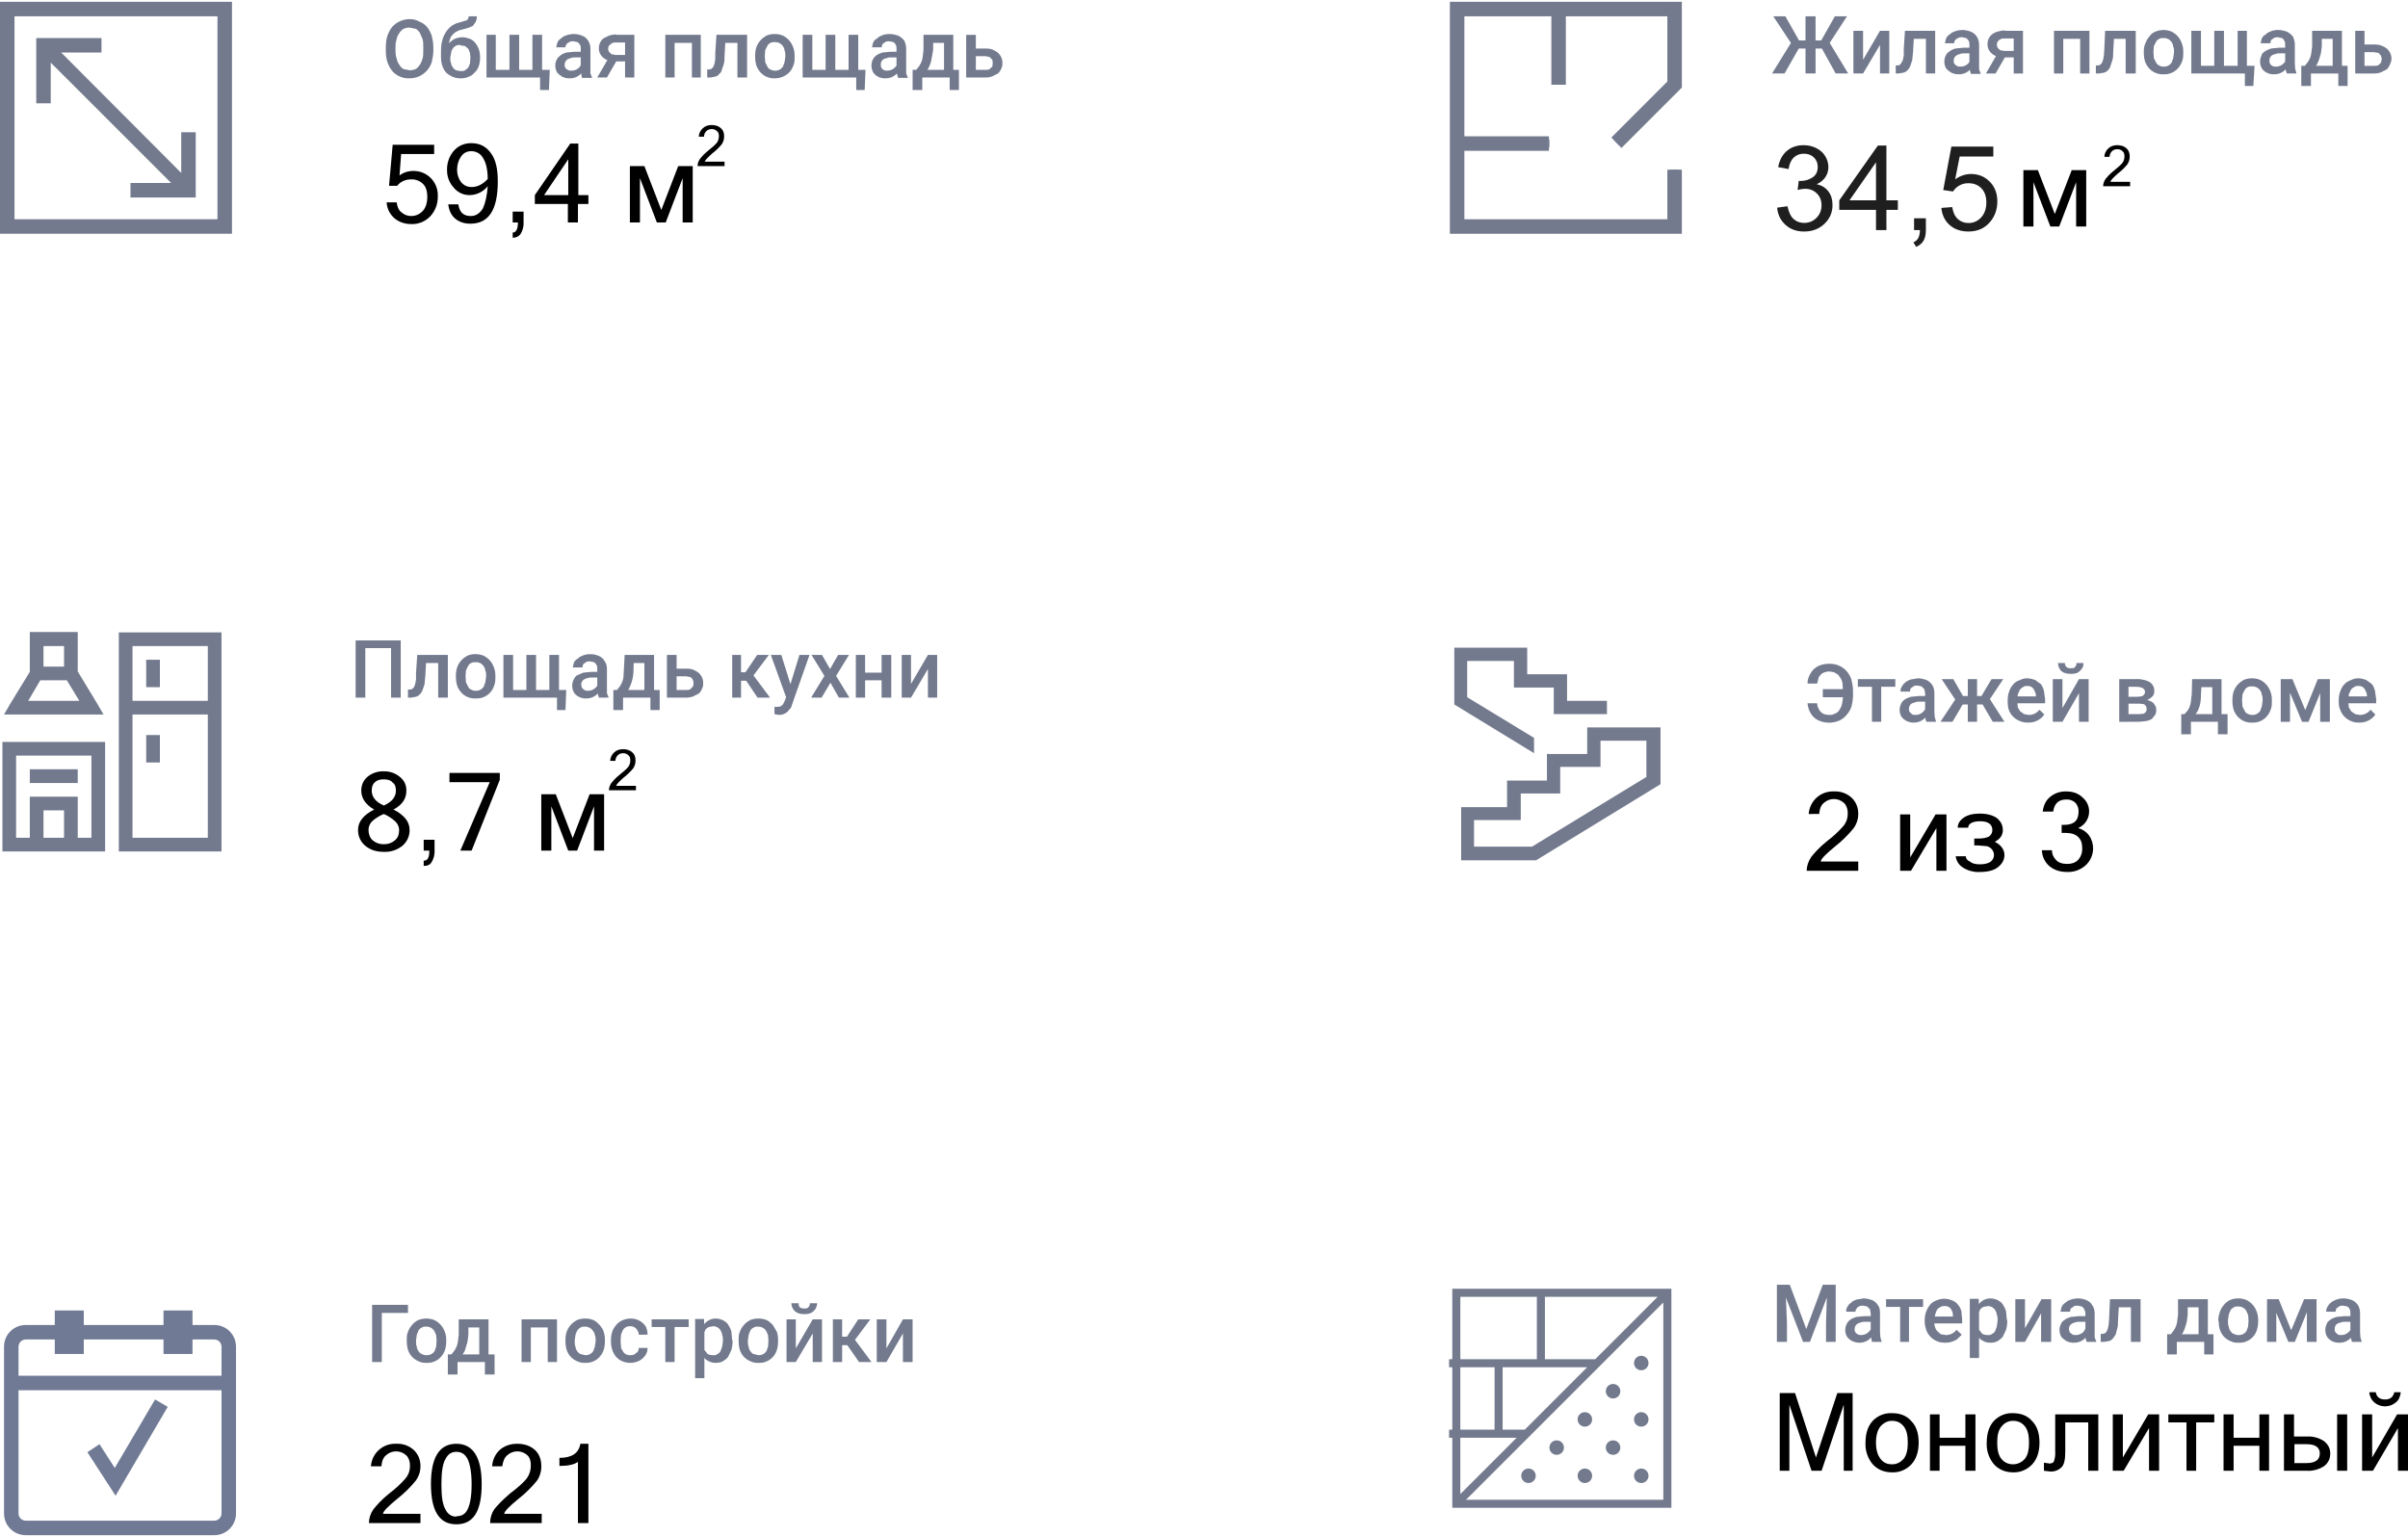 <?xml version="1.0" encoding="UTF-8"?>
<!DOCTYPE svg PUBLIC "-//W3C//DTD SVG 1.1//EN" "http://www.w3.org/Graphics/SVG/1.1/DTD/svg11.dtd">
<!-- Creator: CorelDRAW -->
<svg xmlns="http://www.w3.org/2000/svg" xml:space="preserve" width="448px" height="286px" version="1.1" style="shape-rendering:geometricPrecision; text-rendering:geometricPrecision; image-rendering:optimizeQuality; fill-rule:evenodd; clip-rule:evenodd"
viewBox="0 0 452.771 288.368"
 xmlns:xlink="http://www.w3.org/1999/xlink"
 xmlns:xodm="http://www.corel.com/coreldraw/odm/2003">
 <defs>
  <style type="text/css">
   <![CDATA[
    .str0 {stroke:#737A8E;stroke-width:1.515;stroke-miterlimit:22.926}
    .fil0 {fill:none}
    .fil6 {fill:none;fill-rule:nonzero}
    .fil3 {fill:#707A95}
    .fil1 {fill:#737A8E}
    .fil7 {fill:#1F1F1F;fill-rule:nonzero}
    .fil5 {fill:black;fill-rule:nonzero}
    .fil2 {fill:#707A95;fill-rule:nonzero}
    .fil4 {fill:#737A8E;fill-rule:nonzero}
   ]]>
  </style>
 </defs>
 <g id="Слой_x0020_1">
  <path class="fil0 str0" d="M314.872 31.578l0 10.678 -40.892 0 0 -15.6m0 0l0 -25.293 19.083 0m-19.083 25.293l17.341 0m12.646 -0.152l10.905 -10.904 0 -14.237 -21.809 0m0 0l0 14.237"/>
  <polygon class="fil1" points="272.617,0 316.235,0 316.235,16.13 304.876,27.489 302.983,25.52 313.509,14.994 313.509,2.726 294.426,2.726 294.426,15.6 291.7,15.6 291.7,2.726 275.343,2.726 275.343,25.293 291.245,25.293 291.245,28.019 275.343,28.019 275.343,40.892 313.509,40.892 313.509,31.578 316.235,31.578 316.235,43.619 272.616,43.619 272.616,0 "/>
  <polygon class="fil2" points="31.502,264.211 29.155,262.847 21.582,275.721 18.705,271.253 16.433,272.768 21.734,280.946 31.502,264.287 "/>
  <path class="fil3" d="M10.299 246.112l0 2.726 -5.452 0c-2.272,0 -4.09,1.818 -4.09,4.09l0 31.351c0,2.272 1.818,4.089 4.09,4.089l35.44 0c2.272,0 4.089,-1.818 4.089,-4.09l0 -31.351c0,-2.272 -1.817,-4.089 -4.089,-4.089l-4.09 0 0 -2.726 -5.452 0 0 2.726 -14.994 0 0 -2.726 -5.452 0zm5.452 5.452l14.994 0 0 2.727 5.452 0 0 -2.727 4.09 0c0.757,0 1.363,0.606 1.363,1.364l0 5.452 -38.167 0 0 -5.453c0,-0.757 0.606,-1.363 1.364,-1.363l5.452 0 0 2.727 5.452 0 0 -2.727zm-12.268 32.714l0 -23.172 38.167 0 0 23.172c0,0.758 -0.606,1.364 -1.363,1.364l-35.44 -0.001c-0.758,0 -1.364,-0.606 -1.364,-1.363l0 0z"/>
  <path class="fil1" d="M22.34 118.588l19.31 0 0 41.196 -19.31 0 0 -41.196zm2.574 38.621l14.161 0 0 -23.173 -14.161 0.001 0 23.172 0 0zm0 -25.747l0 -10.299 14.161 0 0 10.299 -14.161 0zm-24.459 7.724l19.31 0 0 20.598 -19.31 0 0 -20.598zm7.723 18.023l3.863 0 0 -5.15 -3.863 0 0 5.15zm6.437 0l0 -7.724 -9.011 0 0 7.724 -2.575 0 0 -15.448 14.161 0 0 15.448 -2.575 0zm-2.574 -32.184l-3.863 0 0 -3.862 3.863 0 0 3.862zm2.574 -5.15l0 6.059 3.711 6.133 1.136 1.969 -18.705 0.001 1.136 -1.969 3.711 -6.059 0 -7.497 9.011 0 0 1.288 0 0.075zm-6.967 7.725l4.923 0 2.347 3.862 -9.617 0 2.272 -3.862 0.075 0zm22.416 15.448l-2.575 0 0 -5.15 2.575 0 0 5.15zm-15.449 1.287l-9.011 0 0 2.575 9.011 0 0 -2.575zm15.449 -20.597l0 5.149 -2.575 0 0 -5.149 2.575 0z"/>
  <path class="fil4" d="M337.439 8.784l-4.014 -6.058 2.272 0 2.575 4.544 1.969 0 -0.228 1.514 -2.574 0zm0.909 -0.227l-2.803 4.922 -2.347 0 3.786 -6.133 1.364 1.211zm3.028 -5.831l0 10.753 -1.893 0 0 -10.753 1.818 0 0.075 0zm5.907 0l-3.937 6.058 -2.575 0 -0.227 -1.514 1.893 0 2.574 -4.544 2.272 0zm-2.12 10.753l-2.726 -4.922 1.363 -1.211 3.711 6.133 -2.272 0 -0.076 0zm5.149 -2.574l3.181 -5.453 1.742 0 0 8.027 -1.742 0 0 -5.376 -3.181 5.376 -1.817 0 0 -8.027 1.817 0 0 5.453zm12.192 -5.453l0 1.515 -3.937 0 0 -1.515 3.937 0zm1.363 0l0 8.027 -1.741 0 0 -8.027 1.741 0zm-5.679 0l1.742 0 -0.228 4.014 -0.151 1.515 -0.379 1.135c-0.151,0.303 -0.303,0.606 -0.53,0.758 -0.151,0.227 -0.454,0.378 -0.757,0.454l-0.909 0.152 -0.53 -0.001 0 -1.514 0.303 0 0.455 -0.076 0.303 -0.379 0.302 -0.606 0.152 -0.833 0 -1.211 0.227 -3.408zm12.116 6.437l0 -3.786c0,-0.303 0,-0.606 -0.151,-0.757 -0.076,-0.228 -0.303,-0.379 -0.455,-0.53l-0.757 -0.152c-0.303,0 -0.606,0 -0.757,0.152 -0.228,0.075 -0.455,0.227 -0.53,0.378 -0.152,0.152 -0.228,0.379 -0.228,0.606l-1.741 0 0.227 -0.909c0.151,-0.303 0.379,-0.606 0.681,-0.757 0.303,-0.303 0.606,-0.455 1.061,-0.606 0.429,-0.149 0.882,-0.225 1.338,-0.225 0.527,0 1.051,0.103 1.539,0.301 0.468,0.17 0.868,0.49 1.136,0.909 0.303,0.454 0.455,0.984 0.455,1.514l0 4.695 0.302 0.757 0 0.076 -1.817 0c-0.151,-0.227 -0.151,-0.455 -0.227,-0.757l-0.076 -0.833 0 -0.076zm0.227 -3.256l0 1.06 -1.136 0c-0.378,0 -0.605,0 -0.908,0.152 -0.228,0 -0.455,0.151 -0.606,0.227 -0.33,0.207 -0.531,0.57 -0.531,0.961 0,0.007 0,0.015 0,0.023 0,0.227 0,0.455 0.152,0.606 0.151,0.151 0.227,0.303 0.454,0.379 0.152,0.151 0.379,0.151 0.682,0.151 0.012,0 0.025,0 0.038,0 0.606,0 1.179,-0.279 1.552,-0.757l0.303 -0.606 0.53 0.757c0,0.227 -0.151,0.455 -0.303,0.682l-0.53 0.681c-0.509,0.442 -1.161,0.685 -1.835,0.685 -0.045,0 -0.09,-0.001 -0.134,-0.003 -0.013,0 -0.028,0 -0.042,0 -0.457,0 -0.909,-0.104 -1.321,-0.303 -0.378,-0.227 -0.757,-0.53 -0.984,-0.833 -0.212,-0.382 -0.323,-0.812 -0.323,-1.248 0,-0.38 0.085,-0.756 0.247,-1.1 0.151,-0.378 0.378,-0.606 0.757,-0.833 0.227,-0.227 0.606,-0.378 1.06,-0.53l1.515 -0.151 1.515 0 -0.152 0zm5.15 0.909l1.817 0 -2.272 3.937 -1.817 0 2.272 -3.937 0 0zm1.287 -4.09l3.408 0 0 8.027 -1.742 0 0 -6.588 -1.666 0c-0.379,0 -0.606,0 -0.833,0.152 -0.414,0.18 -0.682,0.589 -0.682,1.041 0,0.006 0,0.013 0,0.019l0.152 0.53 0.454 0.454 0.758 0.152 2.347 0 0 1.211 -2.272 0c-0.53,0 -0.984,0 -1.363,-0.151 -0.358,-0.114 -0.692,-0.294 -0.984,-0.531 -0.254,-0.205 -0.461,-0.464 -0.606,-0.756 -0.15,-0.309 -0.229,-0.649 -0.229,-0.993 0,-0.023 0.001,-0.046 0.002,-0.068 -0.001,-0.019 -0.001,-0.039 -0.001,-0.058 0,-0.682 0.306,-1.328 0.833,-1.759 0.315,-0.245 0.676,-0.425 1.061,-0.53 0.439,-0.145 0.901,-0.222 1.363,-0.227l0 0.075zm14.54 0l0 1.515 -3.938 0 0 -1.515 3.938 0zm-3.559 0l0 8.027 -1.742 0 0 -8.027 1.742 0zm4.922 0l0 8.027 -1.742 0 0 -8.027 1.742 0zm7.27 0l0 1.515 -3.863 0 0 -1.515 3.863 0zm1.438 0l0 8.027 -1.893 0 0 -8.027 1.818 0 0.075 0zm-5.755 0l1.742 0 -0.227 4.014c0,0.53 0,1.06 -0.152,1.515l-0.379 1.135c-0.176,0.581 -0.631,1.036 -1.211,1.212l-0.909 0.151 -0.606 0 0 -1.514 0.303 0 0.455 -0.076 0.378 -0.379 0.228 -0.606 0.151 -0.833 0.076 -1.211 0.151 -3.408zm7.27 4.09l0 -0.152c0,-0.606 0.076,-1.136 0.303,-1.59 0.164,-0.475 0.422,-0.913 0.757,-1.288 0.268,-0.418 0.668,-0.738 1.136,-0.908 0.468,-0.199 0.974,-0.303 1.484,-0.303 0.01,0 0.021,0 0.03,0 0.01,0 0.021,0 0.03,0 0.51,0 1.016,0.104 1.485,0.303 0.882,0.433 1.562,1.195 1.893,2.12 0.227,0.53 0.303,1.06 0.303,1.666l0 0.152c0,0.606 0,1.136 -0.227,1.666 -0.164,0.474 -0.423,0.913 -0.758,1.287 -0.646,0.725 -1.572,1.141 -2.544,1.141 -0.06,0 -0.122,-0.002 -0.182,-0.005 -0.06,0.003 -0.121,0.005 -0.182,0.005 -0.971,0 -1.897,-0.416 -2.544,-1.141 -0.335,-0.374 -0.593,-0.813 -0.757,-1.287 -0.152,-0.53 -0.228,-1.06 -0.228,-1.666l0.001 0zm1.817 -0.152l0 0.151 0.076 1.061 0.379 0.757c0.151,0.303 0.379,0.53 0.606,0.606 0.227,0.151 0.53,0.227 0.833,0.227 0.037,0.003 0.076,0.004 0.115,0.004 0.565,0 1.092,-0.287 1.399,-0.761l0.303 -0.833 0.151 -1.06 0 -0.152c0,-0.378 0,-0.681 -0.151,-0.984 0,-0.303 -0.152,-0.606 -0.303,-0.833 -0.307,-0.475 -0.834,-0.762 -1.399,-0.762 -0.039,0 -0.078,0.002 -0.116,0.004 -0.303,0 -0.606,0 -0.833,0.152 -0.227,0.151 -0.454,0.302 -0.606,0.606l-0.378 0.757 -0.076 1.06 0 0zm19.008 2.651l-0.228 3.786 -1.59 0 0 -2.348 -0.984 0 0 -1.438 2.726 0 0.076 0zm-11.889 -6.589l1.817 0 0 6.589 2.499 0 0 -6.589 1.818 0 0 6.589 2.574 0 0 -6.589 1.742 0 0 8.027 -10.45 0 0 -8.027zm17.644 6.437l0 -3.786c0,-0.303 0,-0.606 -0.152,-0.757 -0.075,-0.228 -0.227,-0.379 -0.454,-0.53l-0.757 -0.152c-0.303,0 -0.53,0 -0.758,0.152l-0.53 0.378 -0.151 0.606 -1.817 0 0.227 -0.909c0.151,-0.336 0.421,-0.606 0.757,-0.757 0.227,-0.303 0.606,-0.455 0.985,-0.606 0.378,-0.152 0.832,-0.228 1.363,-0.228 0.606,0 1.136,0.152 1.59,0.303 0.454,0.227 0.833,0.53 1.136,0.909 0.227,0.454 0.379,0.984 0.379,1.515l0 3.634 0.075 0.985 0.228 0.757 0 0.076 -1.818 0 -0.227 -0.757 0 -0.757 -0.076 -0.076zm0.303 -3.256l0 1.06 -1.287 0c-0.303,0 -0.606,0 -0.833,0.152 -0.303,0 -0.53,0.151 -0.682,0.227 -0.288,0.214 -0.457,0.552 -0.457,0.91 0,0.025 0.001,0.05 0.002,0.074 0,0.227 0,0.455 0.152,0.606 0,0.151 0.227,0.303 0.378,0.379 0.227,0.151 0.455,0.151 0.758,0.151 0.593,-0.011 1.15,-0.29 1.514,-0.757 0.228,-0.228 0.303,-0.455 0.303,-0.606l0.606 0.757 -0.303 0.682 -0.606 0.681c-0.509,0.441 -1.159,0.683 -1.832,0.683 -0.02,0 -0.041,-0.001 -0.061,-0.001 -0.038,0.001 -0.076,0.002 -0.114,0.002 -0.459,0 -0.912,-0.105 -1.325,-0.305 -0.378,-0.228 -0.757,-0.53 -0.908,-0.833 -0.212,-0.382 -0.323,-0.812 -0.323,-1.248 0,-0.38 0.085,-0.756 0.247,-1.1 0.076,-0.378 0.303,-0.606 0.681,-0.833 0.303,-0.227 0.682,-0.378 1.136,-0.53l1.515 -0.151 1.439 0zm4.846 -3.181l1.742 0 0 2.878c-0.076,0.757 -0.151,1.515 -0.379,2.045 -0.151,0.606 -0.378,1.136 -0.606,1.514 -0.447,0.715 -1.111,1.273 -1.893,1.59l-0.53 0 0 -1.438 0.228 0 0.53 -0.682c0.368,-0.514 0.604,-1.114 0.681,-1.742l0.152 -1.287 0 -2.878 0.075 0zm0.455 0l5.074 0 0 8.027 -1.742 0 0 -6.512 -3.332 0 0 -1.515 0 0zm-2.575 6.589l8.709 0 0 3.786 -1.742 0 0 -2.348 -5.149 0 0 2.348 -1.818 0 0 -3.786zm11.283 -4.014l2.348 0c0.757,0 1.287,0.076 1.817,0.379 0.91,0.39 1.505,1.281 1.515,2.272 0,0.454 -0.152,0.757 -0.303,1.136 -0.151,0.378 -0.303,0.606 -0.606,0.908l-1.06 0.53c-0.379,0.152 -0.757,0.228 -1.363,0.228l-3.484 -0.001 0 -8.027 1.742 0 0 6.589 1.742 0c0.379,0 0.681,0 0.909,-0.152l0.454 -0.454 0.152 -0.682 -0.152 -0.606 -0.454 -0.53 -0.909 -0.151 -2.272 0 0 -1.515 -0.076 0.076zm-362.504 0.53l0 0.606c0,0.757 -0.151,1.515 -0.303,2.196 -0.191,0.586 -0.501,1.128 -0.908,1.59 -0.454,0.455 -0.909,0.833 -1.439,1.06 -0.572,0.25 -1.191,0.379 -1.816,0.379 0,0 -0.002,0 -0.002,0 -0.067,0.003 -0.135,0.005 -0.203,0.005 -1.166,0 -2.277,-0.499 -3.053,-1.368 -0.378,-0.455 -0.681,-1.06 -0.908,-1.666 -0.204,-0.654 -0.308,-1.338 -0.308,-2.024 0,-0.082 0.002,-0.166 0.004,-0.248l0 -0.53c0,-0.757 0.076,-1.514 0.303,-2.196 0.227,-0.606 0.53,-1.211 0.909,-1.666 0.84,-0.909 2.019,-1.431 3.256,-1.439 0.682,0 1.288,0.152 1.818,0.455 0.549,0.212 1.042,0.548 1.439,0.984 0.378,0.455 0.681,1.06 0.908,1.666 0.152,0.682 0.303,1.363 0.303,2.196zm-1.893 0.606l0 -0.606c0,-0.606 0,-1.136 -0.151,-1.59l-0.53 -1.212c-0.228,-0.302 -0.455,-0.53 -0.758,-0.681l-1.136 -0.227c-0.454,0 -0.757,0.076 -1.136,0.227 -0.308,0.188 -0.568,0.448 -0.757,0.757 -0.227,0.303 -0.454,0.681 -0.53,1.136 -0.151,0.454 -0.227,0.985 -0.227,1.515l0 0.681c0,0.606 0.076,1.136 0.227,1.515 0.076,0.53 0.303,0.908 0.53,1.211 0.228,0.379 0.455,0.606 0.758,0.758l1.136 0.227c0.454,0 0.757,-0.076 1.136,-0.227 0.309,-0.189 0.569,-0.449 0.757,-0.758 0.227,-0.303 0.379,-0.681 0.53,-1.136 0.151,-0.454 0.151,-0.984 0.151,-1.59l0 0zm8.557 -6.437l1.515 0c0,0.455 -0.076,0.757 -0.228,1.06l-0.53 0.758 -0.908 0.378 -1.136 0.303c-0.405,0.073 -0.792,0.228 -1.136,0.455 -0.303,0.151 -0.606,0.454 -0.833,0.757 -0.227,0.379 -0.378,0.757 -0.454,1.287 -0.105,0.532 -0.159,1.076 -0.159,1.619 0,0.116 0.003,0.235 0.007,0.35l0 0.454 -1.363 0.152 0 -0.53c0,-0.909 0,-1.742 0.227,-2.424 0.152,-0.757 0.455,-1.287 0.757,-1.741 0.59,-0.903 1.519,-1.531 2.576,-1.742l0.984 -0.303c0.227,0 0.379,-0.151 0.53,-0.302l0.152 -0.531 -0.001 0zm-1.212 3.938c0.531,0 0.985,0.151 1.439,0.303 0.379,0.151 0.758,0.454 0.985,0.757 0.303,0.379 0.53,0.757 0.681,1.212 0.152,0.454 0.228,0.908 0.228,1.438l0 0.152c0,0.53 -0.076,1.06 -0.228,1.514 -0.151,0.455 -0.378,0.909 -0.757,1.212 -0.303,0.379 -0.682,0.681 -1.136,0.833 -0.455,0.227 -0.985,0.303 -1.515,0.303 -0.033,0.001 -0.068,0.002 -0.102,0.002 -0.511,0 -1.018,-0.104 -1.487,-0.305 -0.455,-0.227 -0.833,-0.454 -1.212,-0.833 -0.308,-0.38 -0.54,-0.819 -0.682,-1.288 -0.151,-0.454 -0.227,-0.984 -0.227,-1.59l0 -0.454 0.303 -0.303 0.227 -0.455c0.228,-0.454 0.53,-0.908 0.909,-1.287 0.316,-0.373 0.703,-0.682 1.136,-0.908 0.379,-0.151 0.909,-0.303 1.439,-0.303l-0.001 0zm-0.378 1.439c-0.455,0 -0.758,0.075 -1.06,0.302 -0.303,0.228 -0.455,0.531 -0.606,0.833l-0.227 1.212 0 0.152c0,0.303 0,0.681 0.151,0.909 0,0.302 0.152,0.605 0.303,0.757 0.151,0.303 0.379,0.454 0.606,0.606l0.833 0.151c0.378,0 0.681,0 0.909,-0.151l0.605 -0.53 0.303 -0.758 0.076 -0.984 0 -0.152 -0.076 -0.832 -0.303 -0.758 -0.605 -0.53 -0.909 -0.151 0 -0.076zm16.811 4.695l-0.151 3.786 -1.666 0 0 -2.347 -0.909 0 0 -1.439 2.726 0zm-11.889 -6.588l1.742 0 0 6.588 2.574 0 0 -6.588 1.818 0 0 6.588 2.499 0 0 -6.588 1.818 0 0 8.027 -10.451 0 0 -8.027zm17.72 6.436l0 -3.786c0,-0.303 0,-0.606 -0.151,-0.757 -0.076,-0.228 -0.303,-0.379 -0.455,-0.53l-0.757 -0.152c-0.379,0 -0.606,0 -0.757,0.152 -0.228,0.075 -0.455,0.227 -0.53,0.378 -0.152,0.152 -0.228,0.379 -0.228,0.606l-1.741 0 0.227 -0.909c0.151,-0.302 0.379,-0.605 0.682,-0.757 0.302,-0.303 0.605,-0.454 1.06,-0.606 0.43,-0.149 0.883,-0.225 1.338,-0.225 0.528,0 1.051,0.103 1.54,0.301 0.467,0.17 0.867,0.49 1.136,0.909 0.302,0.454 0.454,0.984 0.454,1.514l0 4.695 0.303 0.758 0 0.076 -1.894 -0.001 -0.151 -0.757 -0.076 -0.833 0 -0.076zm0.227 -3.256l0 1.06 -1.211 0c-0.379,0 -0.682,0 -0.909,0.152 -0.227,0 -0.455,0.151 -0.606,0.227 -0.33,0.208 -0.53,0.571 -0.53,0.961 0,0.008 0,0.016 0,0.023 0,0.228 0,0.455 0.152,0.606 0.076,0.152 0.227,0.303 0.454,0.379 0.152,0.151 0.379,0.151 0.682,0.151 0.012,0 0.025,0.001 0.038,0.001 0.606,0 1.179,-0.28 1.552,-0.758l0.303 -0.606 0.53 0.757c0,0.228 -0.151,0.455 -0.303,0.682l-0.53 0.681c-0.509,0.442 -1.161,0.685 -1.835,0.685 -0.045,0 -0.09,-0.001 -0.134,-0.003 -0.013,0 -0.028,0 -0.042,0 -0.457,0 -0.909,-0.103 -1.321,-0.303 -0.379,-0.227 -0.757,-0.53 -0.984,-0.833 -0.212,-0.381 -0.323,-0.811 -0.323,-1.247 0,-0.381 0.084,-0.756 0.247,-1.1 0.178,-0.337 0.439,-0.624 0.757,-0.834 0.227,-0.227 0.606,-0.378 1.06,-0.53l1.515 -0.151 1.514 0 -0.076 0zm5.074 0.909l1.893 0 -2.272 3.937 -1.817 0.001 2.272 -3.938 -0.076 0zm1.363 -4.089l3.408 0 0 8.027 -1.742 0 0 -6.589 -1.666 0c-0.379,0 -0.606,0 -0.833,0.152l-0.53 0.454c-0.099,0.173 -0.152,0.369 -0.152,0.568 0,0.199 0.053,0.395 0.152,0.568l0.455 0.455 0.757 0.151 2.347 0 0 1.211 -2.272 0c-0.53,0 -0.984,0 -1.363,-0.151 -0.358,-0.114 -0.692,-0.294 -0.984,-0.53 -0.254,-0.206 -0.461,-0.464 -0.606,-0.757 -0.15,-0.309 -0.228,-0.649 -0.228,-0.993 0,-0.022 0.001,-0.045 0.001,-0.067 0,-0.008 0,-0.016 0,-0.024 0,-0.691 0.305,-1.348 0.833,-1.794l1.06 -0.53c0.44,-0.144 0.901,-0.221 1.363,-0.227l0 0.076zm14.54 0l0 1.514 -3.938 0 0 -1.514 3.938 0zm-3.559 0l0 8.027 -1.742 0 0 -8.027 1.742 0zm4.922 0l0 8.027 -1.666 0 0 -8.027 1.741 0 -0.075 0zm7.27 0l0 1.514 -3.862 0 0 -1.514 3.862 0zm1.438 0l0 8.027 -1.817 0 0 -8.027 1.817 0zm-5.755 0l1.742 0 -0.227 4.013c0,0.53 0,1.06 -0.152,1.515l-0.378 1.136c-0.076,0.303 -0.303,0.606 -0.53,0.757 -0.152,0.227 -0.379,0.379 -0.758,0.455l-0.833 0.151 -0.606 0 0 -1.515 0.303 0 0.455 -0.076 0.378 -0.378 0.228 -0.606 0.151 -0.833 0 -1.212 0.227 -3.407 0 0zm7.27 4.089l0 -0.152c0,-0.606 0.076,-1.136 0.227,-1.59 0.164,-0.474 0.423,-0.913 0.758,-1.287 0.303,-0.379 0.757,-0.682 1.136,-0.909 0.469,-0.2 0.976,-0.304 1.487,-0.304 0.034,0 0.069,0 0.103,0.001 0.009,0 0.02,0 0.03,0 0.51,0 1.016,0.104 1.484,0.303 0.882,0.434 1.562,1.195 1.893,2.121 0.228,0.53 0.303,1.06 0.303,1.666l0 0.151c0,0.606 0,1.136 -0.227,1.666 -0.164,0.475 -0.422,0.913 -0.757,1.287 -0.712,0.727 -1.687,1.136 -2.704,1.136 -0.007,0 -0.015,0 -0.022,0 -0.06,0.003 -0.122,0.005 -0.182,0.005 -0.972,0 -1.898,-0.415 -2.545,-1.141 -0.334,-0.374 -0.593,-0.812 -0.757,-1.287 -0.151,-0.53 -0.227,-1.06 -0.227,-1.666l0 0zm1.817 -0.152l0 0.152 0.076 1.06 0.379 0.757c0.151,0.303 0.303,0.53 0.606,0.606 0.227,0.152 0.53,0.227 0.833,0.227 0.038,0.003 0.077,0.004 0.115,0.004 0.566,0 1.093,-0.286 1.399,-0.761l0.303 -0.833 0.152 -1.06 0 -0.151c0,-0.379 0,-0.682 -0.152,-0.985 0,-0.303 -0.151,-0.606 -0.303,-0.833 -0.324,-0.475 -0.863,-0.759 -1.438,-0.759 -0.025,0 -0.051,0.001 -0.076,0.002 -0.303,0 -0.606,0 -0.833,0.151 -0.303,0.152 -0.455,0.303 -0.606,0.606l-0.379 0.758 -0.075 1.06 -0.001 -0.001zm18.932 2.651l-0.151 3.786 -1.591 0 0 -2.347 -0.984 0 0 -1.439 2.726 0zm-11.813 -6.588l1.817 0 0 6.588 2.499 0 0 -6.588 1.817 0 0 6.588 2.5 0 0 -6.588 1.817 0 0 8.027 -10.45 0 0 -8.027zm17.644 6.436l0 -3.786c0,-0.303 0,-0.606 -0.151,-0.757 -0.076,-0.228 -0.228,-0.379 -0.455,-0.53l-0.757 -0.152c-0.303,0 -0.53,0 -0.758,0.152l-0.53 0.378 -0.151 0.606 -1.817 0 0.227 -0.909c0.151,-0.336 0.421,-0.605 0.757,-0.757 0.228,-0.303 0.606,-0.455 0.985,-0.606 0.379,-0.151 0.833,-0.227 1.363,-0.227 0.606,0 1.136,0.151 1.59,0.302 0.455,0.228 0.833,0.531 1.136,0.909 0.228,0.455 0.379,0.985 0.379,1.515l-0.001 4.695 0.303 0.758 0 0.076 -1.817 -0.001 -0.227 -0.757 0 -0.833 -0.076 -0.076zm0.303 -3.256l0 1.06 -1.288 0c-0.302,0 -0.605,0 -0.832,0.152 -0.303,0 -0.531,0.151 -0.682,0.227 -0.287,0.214 -0.456,0.552 -0.456,0.911 0,0.024 0,0.049 0.002,0.073 0,0.228 0,0.455 0.151,0.606 0,0.152 0.228,0.303 0.379,0.379 0.227,0.151 0.454,0.151 0.757,0.151 0.594,-0.011 1.15,-0.29 1.515,-0.757 0.227,-0.227 0.303,-0.454 0.303,-0.606l0.606 0.757 -0.379 0.682c-0.076,0.227 -0.303,0.454 -0.53,0.681 -0.509,0.441 -1.16,0.683 -1.832,0.683 -0.021,0 -0.041,0 -0.061,-0.001 -0.038,0.001 -0.077,0.002 -0.114,0.002 -0.459,0 -0.912,-0.105 -1.325,-0.305 -0.379,-0.227 -0.757,-0.53 -0.909,-0.833 -0.211,-0.381 -0.322,-0.811 -0.322,-1.247 0,-0.381 0.084,-0.756 0.246,-1.1 0.157,-0.329 0.392,-0.615 0.682,-0.834 0.303,-0.227 0.681,-0.378 1.136,-0.53l1.515 -0.151 1.438 0zm4.847 -3.18l1.741 0 0 2.877 -0.379 2.045c-0.151,0.606 -0.378,1.136 -0.605,1.515 -0.448,0.714 -1.112,1.273 -1.893,1.59l-0.531 0 0 -1.439 0.228 0 0.53 -0.682c0.368,-0.514 0.604,-1.114 0.682,-1.742l0.151 -1.287 0 -2.878 0.076 0.001zm0.454 0l5.073 0 0 8.027 -1.741 0 0 -6.513 -3.332 0 0 -1.514zm-2.575 6.588l8.709 0 0 3.786 -1.742 0 0 -2.347 -5.15 0 0 2.347 -1.817 0 0 -3.786zm11.283 -4.014l2.348 0c0.757,0 1.287,0.076 1.741,0.379 0.911,0.39 1.506,1.282 1.516,2.272 0,0.455 0,0.757 -0.228,1.136 -0.151,0.379 -0.302,0.606 -0.606,0.909l-1.06 0.53c-0.378,0.151 -0.757,0.227 -1.363,0.227l-3.559 0 0 -8.027 1.817 0 0 6.588 1.742 0c0.378,0 0.681,0 0.833,-0.151l0.53 -0.455 0.076 -0.681 -0.076 -0.606 -0.53 -0.53 -0.758 -0.152 -2.423 0 0 -1.514 0 0.075zm-150.696 25.293l-22.642 -22.642 0 7.648 -2.726 0 0 -12.267 12.267 0 0 2.726 -7.572 0 22.566 22.642 0 -7.649 2.726 0 0 12.268 -12.268 0 0 -2.726 7.573 0 0.076 0z"/>
  <path class="fil1" d="M0 43.619l0 -43.619 43.619 0 0 43.619 -43.619 0zm2.726 -40.893l38.166 0 0 38.166 -38.166 0 0 -38.166z"/>
  <path class="fil4" d="M75.348 120.103l0 10.753 -1.817 0 0 -9.315 -4.847 0 0 9.315 -1.817 0 0 -10.753 8.481 0zm7.422 2.726l0 1.514 -3.863 0 0 -1.514 3.863 0zm1.438 0l0 8.027 -1.817 0 0 -8.027 1.817 0zm-5.755 0l1.742 0 -0.228 4.013 -0.151 1.515 -0.379 1.136c-0.151,0.303 -0.302,0.606 -0.53,0.757 -0.151,0.228 -0.454,0.379 -0.757,0.455l-0.833 0.151 -0.606 0 0 -1.515 0.303 0 0.455 -0.076 0.379 -0.378 0.227 -0.606 0.151 -0.833 0 -1.212 0.227 -3.407 0 0zm7.27 4.089l0 -0.151c0,-0.606 0.076,-1.136 0.227,-1.59 0.164,-0.475 0.423,-0.914 0.758,-1.288 0.303,-0.379 0.757,-0.682 1.136,-0.909 0.469,-0.2 0.976,-0.304 1.487,-0.304 0.034,0 0.069,0.001 0.103,0.001 0.009,0 0.02,0 0.03,0 0.51,0 1.015,0.104 1.484,0.304 0.882,0.433 1.562,1.194 1.894,2.12 0.227,0.53 0.302,1.06 0.302,1.666l0 0.151c0,0.606 0,1.136 -0.227,1.666 -0.431,1.442 -1.759,2.43 -3.264,2.43 -0.073,0 -0.147,-0.002 -0.219,-0.007 -0.06,0.003 -0.122,0.005 -0.182,0.005 -0.972,0 -1.898,-0.415 -2.545,-1.141 -0.334,-0.373 -0.593,-0.812 -0.757,-1.287 -0.151,-0.53 -0.227,-1.06 -0.227,-1.666zm1.817 -0.151l0 0.151 0.076 1.06 0.379 0.758c0.151,0.302 0.303,0.53 0.606,0.606 0.227,0.151 0.53,0.227 0.833,0.227 0.038,0.002 0.077,0.004 0.115,0.004 0.566,0 1.092,-0.287 1.399,-0.762l0.303 -0.833 0.152 -1.06 0 -0.151c0,-0.379 0,-0.682 -0.152,-0.985 0,-0.303 -0.151,-0.606 -0.303,-0.833 -0.307,-0.474 -0.833,-0.761 -1.399,-0.761 -0.038,0 -0.077,0.001 -0.115,0.004 -0.303,0 -0.606,0 -0.833,0.151 -0.303,0.152 -0.455,0.303 -0.606,0.606l-0.379 0.758 -0.076 1.06zm18.932 2.65l-0.151 3.786 -1.591 0 0 -2.347 -0.984 0 0 -1.439 2.726 0zm-11.813 -6.588l1.817 0 0 6.588 2.499 0 0 -6.588 1.818 0 0 6.588 2.498 0 0 -6.588 1.818 0 0 8.027 -10.45 0 0 -8.027zm17.644 6.437l0 -3.787c0,-0.302 0,-0.605 -0.151,-0.757 -0.076,-0.227 -0.228,-0.379 -0.455,-0.53l-0.757 -0.151c-0.303,0 -0.606,0 -0.757,0.151l-0.531 0.379 -0.151 0.606 -1.817 -0.001 0.227 -0.908c0.152,-0.336 0.421,-0.606 0.757,-0.758 0.228,-0.303 0.606,-0.454 0.985,-0.606 0.43,-0.148 0.882,-0.225 1.338,-0.225 0.528,0 1.051,0.103 1.54,0.302 0.53,0.227 0.908,0.53 1.136,0.984 0.302,0.379 0.454,0.909 0.454,1.515l0 4.543 0.303 0.758 0 0.075 -1.818 0 -0.227 -0.757 0 -0.758 -0.076 -0.075zm0.303 -3.257l0 1.061 -1.287 0c-0.303,0 -0.606,0 -0.909,0.151 -0.227,0 -0.455,0.151 -0.606,0.227 -0.33,0.208 -0.53,0.571 -0.53,0.961 0,0.008 0,0.016 0,0.024l0.152 0.606 0.454 0.378c0.227,0.152 0.455,0.152 0.757,0.152 0.593,-0.012 1.15,-0.29 1.515,-0.758 0.227,-0.227 0.303,-0.454 0.303,-0.606l0.53 0.758c0,0.227 -0.152,0.454 -0.303,0.681 -0.076,0.227 -0.303,0.455 -0.53,0.682 -0.509,0.44 -1.16,0.682 -1.833,0.682 -0.02,0 -0.041,0 -0.061,0 -0.037,0 -0.076,0.001 -0.114,0.001 -0.458,0 -0.911,-0.104 -1.324,-0.305 -0.379,-0.227 -0.757,-0.53 -0.909,-0.833 -0.211,-0.381 -0.322,-0.811 -0.322,-1.247 0,-0.381 0.084,-0.756 0.246,-1.1 0.136,-0.32 0.343,-0.606 0.606,-0.833l1.212 -0.53 1.514 -0.152 1.439 0zm4.846 -3.18l1.742 0 -0.076 2.877c-0.015,1.242 -0.326,2.464 -0.908,3.559 -0.447,0.716 -1.111,1.274 -1.893,1.591l-0.531 0 0 -1.439 0.228 0 0.53 -0.681c0.366,-0.516 0.601,-1.115 0.682,-1.742l0.076 -1.288 0.151 -2.877 -0.001 0zm0.455 0l5.074 0 0 8.027 -1.818 0 0 -6.513 -3.181 0 0 -1.514 -0.075 0zm-2.575 6.588l8.709 0 0 3.786 -1.742 0 0 -2.347 -5.149 0 0 2.347 -1.818 0 0 -3.786zm11.283 -4.013l2.348 0c0.757,0 1.287,0.075 1.741,0.378 0.911,0.39 1.506,1.282 1.515,2.272 0,0.455 0,0.757 -0.227,1.136 -0.151,0.379 -0.303,0.606 -0.606,0.909l-1.06 0.53c-0.379,0.151 -0.833,0.227 -1.363,0.227l-3.559 0 0 -8.027 1.817 0 0 6.588 1.742 0c0.379,0 0.681,0 0.833,-0.151l0.454 -0.455c0.152,-0.227 0.152,-0.454 0.152,-0.681 0,-0.228 0,-0.455 -0.152,-0.606 0,-0.227 -0.227,-0.379 -0.454,-0.53l-0.758 -0.152 -2.423 0 0 -1.514 0 0.076zm12.722 -2.575l0 8.027 -1.666 0 0 -8.027 1.742 0 -0.076 0zm5.226 0l-3.635 4.846 -1.969 0.001 -0.303 -1.591 1.514 0 2.196 -3.256 2.197 0zm-2.121 8.027l-2.347 -3.484 1.363 -0.984 3.332 4.468 -2.272 0 -0.076 0zm5.68 -0.909l2.196 -7.118 1.893 0 -3.256 9.238 -0.227 0.682 -0.531 0.606c-0.151,0.227 -0.378,0.378 -0.681,0.53 -0.307,0.14 -0.64,0.213 -0.978,0.213 -0.181,0 -0.361,-0.021 -0.536,-0.062l-0.379 -0.076 0 -1.363c0.062,0.003 0.127,0.003 0.189,0.003 0.063,0 0.128,0 0.189,-0.002l0.758 -0.076 0.454 -0.378 0.303 -0.606 0.606 -1.515 0 -0.076zm-1.212 -7.118l1.893 6.058 0.303 1.817 -1.211 0.303 -2.954 -8.178 1.969 0zm7.649 0l1.514 2.65 1.515 -2.65 2.044 0 -2.423 3.938 2.499 4.089 -1.969 0 -1.59 -2.802 -1.666 2.802 -1.969 0 2.499 -4.089 -2.424 -3.938 1.97 0zm11.737 3.332l0 1.439 -4.165 0 0 -1.439 4.165 0zm-3.635 -3.332l0 8.027 -1.741 0 0 -8.027 1.741 0zm4.922 0l0 8.027 -1.817 0 0 -8.027 1.817 0zm3.711 5.452l3.181 -5.452 1.741 0 0 8.027 -1.741 0 0 -5.377 -3.181 5.377 -1.741 0 0 -8.027 1.741 0 0 5.452zm175.989 1.06l0 1.439 -4.543 0 0 -1.515 4.543 0.001 0 0.075zm-7.421 2.575l1.818 0c0,0.455 0.151,0.833 0.378,1.212 0.152,0.302 0.379,0.53 0.758,0.757 0.302,0.151 0.757,0.227 1.287,0.227 0.379,0 0.757,-0.151 1.06,-0.303 0.336,-0.151 0.605,-0.421 0.757,-0.757 0.227,-0.303 0.379,-0.681 0.455,-1.136 0.1,-0.47 0.151,-0.95 0.151,-1.431 0,-0.028 -0.001,-0.057 -0.001,-0.083l0 -0.833 -0.075 -1.288c0,-0.378 -0.152,-0.681 -0.303,-0.984l-0.53 -0.757 -0.758 -0.455 -0.832 -0.151c-0.531,0 -0.985,0.151 -1.288,0.302 -0.303,0.152 -0.53,0.455 -0.757,0.758l-0.303 1.211 -1.817 0.001c0,-0.758 0.227,-1.364 0.606,-1.969 0.303,-0.53 0.757,-0.985 1.363,-1.288 0.619,-0.301 1.3,-0.459 1.99,-0.459 0.068,0 0.138,0.002 0.206,0.005 0.605,0 1.211,0.076 1.817,0.379 0.522,0.221 0.989,0.558 1.363,0.984 0.407,0.462 0.718,1.004 0.909,1.59 0.151,0.682 0.303,1.363 0.303,2.121l0 0.908c0,0.758 -0.152,1.515 -0.303,2.12 -0.201,0.559 -0.51,1.075 -0.909,1.515 -0.366,0.453 -0.834,0.817 -1.363,1.06 -0.607,0.262 -1.262,0.398 -1.923,0.398 -0.723,0 -1.438,-0.162 -2.09,-0.474 -0.606,-0.302 -1.06,-0.757 -1.364,-1.287 -0.378,-0.606 -0.53,-1.212 -0.605,-1.893l0 0zm13.858 -4.544l0 8.028 -1.742 0 0 -8.028 1.742 0zm2.651 0l0 1.439 -7.043 0 0 -1.439 7.043 0zm5.603 6.437l0 -3.786 -0.151 -0.757 -0.53 -0.53 -0.758 -0.152c-0.302,0 -0.53,0 -0.757,0.152l-0.53 0.378 -0.151 0.606 -1.742 0c0,-0.303 0,-0.606 0.227,-0.909 0.151,-0.303 0.379,-0.606 0.606,-0.757 0.303,-0.303 0.681,-0.455 1.06,-0.606l1.363 -0.227c0.606,0 1.136,0.151 1.591,0.303 0.454,0.227 0.832,0.53 1.135,0.984 0.228,0.379 0.379,0.909 0.379,1.515l0 3.559 0.076 0.984 0.227 0.758 0 0.076 -1.817 0 -0.228 -0.758 0 -0.757 0 -0.076zm0.228 -3.256l0 1.06 -1.288 0c-0.303,0 -0.606,0 -0.833,0.152 -0.303,0 -0.454,0.151 -0.681,0.227 -0.288,0.214 -0.458,0.552 -0.458,0.91 0,0.025 0.001,0.05 0.003,0.074 0,0.227 0,0.455 0.151,0.606l0.379 0.379c0.227,0.151 0.454,0.151 0.757,0.151 0.593,-0.011 1.15,-0.29 1.515,-0.757 0.227,-0.227 0.303,-0.455 0.303,-0.606l0.606 0.757 -0.303 0.682 -0.606 0.681c-0.509,0.441 -1.16,0.683 -1.833,0.683 -0.02,0 -0.041,-0.001 -0.061,-0.001 -0.013,0 -0.028,0 -0.042,0 -0.457,0 -0.909,-0.104 -1.32,-0.303 -0.455,-0.227 -0.758,-0.53 -0.985,-0.833 -0.211,-0.382 -0.322,-0.811 -0.322,-1.248 0,-0.38 0.084,-0.756 0.246,-1.1 0.152,-0.378 0.379,-0.605 0.682,-0.832 0.303,-0.228 0.681,-0.379 1.136,-0.531l1.514 -0.151 1.44 0zm6.057 1.59l-3.18 -4.771 2.196 0 1.818 3.181 1.514 0 -0.151 1.59 -2.272 0 0.075 0zm0.909 -0.227l-2.044 3.484 -2.272 0 3.029 -4.544 1.287 1.06zm2.575 -4.544l0 8.028 -1.742 0 0 -8.028 1.742 0zm4.922 0l-3.18 4.771 -2.272 0 -0.152 -1.59 1.515 0 1.893 -3.181 2.272 0 -0.076 0zm-1.969 8.028l-2.044 -3.484 1.363 -0.985 2.877 4.468 -2.271 0.001 0.075 0zm6.664 0.151c-0.606,0 -1.136,-0.076 -1.59,-0.303 -0.94,-0.362 -1.683,-1.105 -2.045,-2.045 -0.151,-0.454 -0.227,-0.984 -0.227,-1.514l0 -0.303c0,-0.606 0.076,-1.212 0.303,-1.742 0.151,-0.454 0.379,-0.908 0.757,-1.287 0.292,-0.363 0.689,-0.628 1.136,-0.758 0.454,-0.227 0.909,-0.378 1.439,-0.378 0.53,0 1.06,0.151 1.514,0.303l1.06 0.757c0.303,0.379 0.455,0.757 0.606,1.287l0.228 1.59 0 0.758 -6.21 0 0 -1.287 4.468 0 0 -0.152c0,-0.011 0,-0.023 0,-0.034 0,-0.282 -0.079,-0.559 -0.227,-0.799 -0.094,-0.301 -0.279,-0.566 -0.53,-0.757 -0.241,-0.151 -0.52,-0.231 -0.804,-0.231 -0.035,0 -0.07,0.002 -0.105,0.004 -0.303,0 -0.606,0.076 -0.758,0.227 -0.245,0.119 -0.455,0.302 -0.605,0.53l-0.379 0.833 -0.076 1.136 0 0.303 0.076 0.984 0.455 0.758 0.757 0.53 0.833 0.151c0.018,0 0.038,0.001 0.056,0.001 0.78,0 1.516,-0.365 1.988,-0.985l0.909 0.908c-0.405,0.594 -0.989,1.046 -1.666,1.288 -0.379,0.151 -0.833,0.227 -1.363,0.227l0 0zm6.437 -2.726l3.105 -5.453 1.817 0 0 8.028 -1.817 0 0 -5.377 -3.105 5.377 -1.817 0 0 -8.028 1.817 0 0 5.453zm2.65 -8.482l1.288 0c0,0.379 0,0.758 -0.303,1.061 -0.151,0.302 -0.454,0.53 -0.757,0.757 -0.379,0.151 -0.758,0.227 -1.288,0.227 -0.757,0 -1.363,-0.151 -1.817,-0.53 -0.383,-0.412 -0.599,-0.952 -0.606,-1.515l1.287 0c0,0.228 0.076,0.531 0.303,0.758 0.152,0.151 0.455,0.227 0.757,0.227 0.455,0 0.758,0 0.909,-0.303 0.152,-0.151 0.227,-0.454 0.227,-0.757l0 0.075zm11.814 7.649l-2.575 0 0 -1.288 2.121 0 0.757 -0.075c0.303,-0.076 0.454,-0.152 0.53,-0.303 0.151,-0.152 0.227,-0.303 0.227,-0.53 0,-0.152 0,-0.303 -0.151,-0.455 -0.07,-0.127 -0.176,-0.233 -0.304,-0.303l-0.454 -0.151 -0.682 -0.076 -1.514 0 0 6.589 -1.741 0 0 -8.028 3.256 0c0.089,-0.005 0.18,-0.009 0.27,-0.009 0.37,0 0.739,0.055 1.093,0.161 0.454,0.076 0.757,0.228 1.06,0.379 0.566,0.342 0.913,0.957 0.913,1.619 0,0.041 -0.002,0.082 -0.004,0.122 0,0.228 0,0.455 -0.152,0.682 -0.076,0.227 -0.227,0.378 -0.454,0.53 -0.228,0.227 -0.455,0.303 -0.758,0.454l-1.06 0.152 -0.378 0.53 0 0zm0 3.408l-3.029 0 0.681 -1.439 2.272 0 0.833 -0.076c0.227,-0.076 0.379,-0.227 0.455,-0.379 0.151,-0.151 0.151,-0.303 0.151,-0.53 0,-0.227 0,-0.379 -0.151,-0.53 -0.095,-0.182 -0.259,-0.319 -0.455,-0.379l-0.757 -0.075 -2.045 0 0 -1.288 2.423 0 0.531 0.531c0.419,0.015 0.833,0.119 1.211,0.303 0.378,0.151 0.606,0.378 0.757,0.681 0.227,0.303 0.303,0.606 0.303,0.909 0,0.379 -0.076,0.757 -0.227,0.984l-0.606 0.758c-0.303,0.182 -0.637,0.311 -0.985,0.378l-1.363 0.151 0.001 0.001zm9.92 -8.028l1.818 0 -0.152 2.878c0,0.757 -0.076,1.515 -0.227,2.045 -0.151,0.606 -0.379,1.136 -0.681,1.514 -0.445,0.72 -1.109,1.278 -1.894,1.591l-0.53 0 0 -1.439 0.227 0 0.606 -0.682c0.339,-0.522 0.548,-1.121 0.606,-1.742l0.151 -1.287 0.076 -2.878 0 0zm0.454 0l5.074 0 0 8.028 -1.742 0 0 -6.513 -3.407 0 0 -1.515 0.075 0zm-2.498 6.589l8.708 0 0 3.786 -1.817 0 0 -2.347 -5.074 0 0 2.347 -1.817 0 0 -3.786zm9.617 -2.499l0 -0.152c0,-0.606 0.076,-1.136 0.227,-1.59 0.163,-0.475 0.422,-0.913 0.757,-1.287 0.303,-0.379 0.757,-0.682 1.136,-0.909 0.469,-0.201 0.976,-0.304 1.487,-0.304 0.034,0 0.069,0 0.103,0.001 0.009,0 0.021,0 0.03,0 0.51,0 1.016,0.104 1.485,0.303 0.881,0.433 1.561,1.195 1.893,2.12 0.227,0.53 0.303,1.06 0.303,1.666l0 0.152c0,0.606 0,1.136 -0.228,1.666 -0.163,0.474 -0.422,0.913 -0.757,1.287 -0.646,0.725 -1.572,1.141 -2.544,1.141 -0.06,0 -0.122,-0.002 -0.182,-0.005 -0.06,0.003 -0.121,0.005 -0.182,0.005 -0.971,0 -1.898,-0.416 -2.544,-1.141 -0.335,-0.374 -0.594,-0.813 -0.758,-1.287 -0.151,-0.53 -0.227,-1.06 -0.227,-1.666l0.001 0zm1.817 -0.152l0 0.152 0.076 1.06 0.379 0.757c0.151,0.303 0.303,0.53 0.606,0.606 0.227,0.152 0.53,0.227 0.833,0.227 0.037,0.003 0.076,0.004 0.115,0.004 0.565,0 1.092,-0.287 1.399,-0.761l0.302 -0.833 0.152 -1.06 0 -0.152c0,-0.378 0,-0.681 -0.152,-0.984 0,-0.303 -0.151,-0.606 -0.302,-0.833 -0.325,-0.475 -0.863,-0.759 -1.438,-0.759 -0.026,0 -0.052,0.001 -0.077,0.002 -0.303,0 -0.606,0 -0.833,0.151 -0.302,0.151 -0.454,0.303 -0.606,0.606l-0.378 0.757 -0.076 1.06 0 0zm11.889 1.893l2.348 -5.831 1.514 0 -3.256 8.028 -1.211 0 -3.333 -8.028 1.515 0 2.423 5.831zm-2.877 -5.831l0 8.028 -1.742 0 0 -8.028 1.742 0zm5.679 8.028l0 -8.028 1.818 0 0 8.028 -1.818 0zm7.346 0.151c-0.606,0 -1.136,-0.076 -1.59,-0.303 -0.911,-0.379 -1.626,-1.12 -1.97,-2.044 -0.227,-0.455 -0.302,-0.985 -0.302,-1.515l0 -0.303c0,-0.606 0.076,-1.211 0.302,-1.741 0.152,-0.455 0.379,-0.909 0.758,-1.288 0.303,-0.378 0.757,-0.606 1.136,-0.757 0.454,-0.227 0.908,-0.379 1.439,-0.379 0.605,0 1.06,0.152 1.514,0.303l1.06 0.757c0.303,0.379 0.455,0.758 0.606,1.288l0.227 1.59 0 0.757 -6.209 0 0 -1.287 4.468 0 0 -0.152c-0.001,-0.011 0,-0.023 0,-0.034 0,-0.282 -0.079,-0.559 -0.228,-0.799 -0.093,-0.301 -0.279,-0.566 -0.53,-0.757 -0.241,-0.151 -0.519,-0.231 -0.804,-0.231 -0.035,0 -0.07,0.002 -0.105,0.004 -0.303,0 -0.606,0.076 -0.757,0.227 -0.246,0.119 -0.456,0.302 -0.606,0.53l-0.379 0.833 -0.075 1.136 0 0.303 0.075 0.984 0.455 0.758 0.757 0.53 0.833 0.151c0.018,0 0.038,0.001 0.056,0.001 0.781,0 1.517,-0.365 1.989,-0.985l0.908 0.908c-0.405,0.594 -0.989,1.046 -1.666,1.288 -0.378,0.151 -0.832,0.227 -1.363,0.227l0.001 0zm-366.897 109.501l0 1.515 -4.922 -0.001 0 9.239 -1.817 0 0 -10.753 6.815 0 -0.076 0zm-0.227 6.815l0 -0.151c0,-0.606 0,-1.136 0.228,-1.59 0.164,-0.475 0.422,-0.914 0.757,-1.288 0.303,-0.379 0.682,-0.681 1.136,-0.909 0.469,-0.199 0.974,-0.303 1.484,-0.303 0.01,0 0.021,0 0.031,0 0.033,0 0.068,-0.001 0.103,-0.001 0.51,0 1.017,0.104 1.487,0.304 0.881,0.434 1.562,1.195 1.893,2.121 0.227,0.53 0.303,1.06 0.303,1.666l0 0.151c0,0.606 -0.076,1.136 -0.227,1.666 -0.164,0.475 -0.423,0.913 -0.758,1.287 -0.646,0.726 -1.572,1.141 -2.544,1.141 -0.06,0 -0.122,-0.002 -0.182,-0.005 -0.06,0.004 -0.122,0.006 -0.183,0.006 -0.461,0 -0.917,-0.106 -1.332,-0.309 -0.454,-0.195 -0.866,-0.479 -1.211,-0.833 -0.335,-0.374 -0.593,-0.812 -0.757,-1.287 -0.152,-0.53 -0.228,-1.06 -0.228,-1.666l0 0zm1.742 -0.151l0 0.151c0,0.379 0,0.758 0.151,1.06 0,0.303 0.152,0.606 0.303,0.833 0.152,0.228 0.379,0.455 0.606,0.53 0.303,0.152 0.53,0.228 0.909,0.228 0.038,0.002 0.077,0.004 0.116,0.004 0.565,0 1.092,-0.287 1.399,-0.762l0.302 -0.833 0.076 -1.06 0 -0.151 -0.076 -0.985 -0.378 -0.833c-0.325,-0.474 -0.863,-0.759 -1.438,-0.759 -0.026,0 -0.051,0.001 -0.077,0.002 -0.302,0 -0.53,0 -0.757,0.152 -0.303,0.151 -0.53,0.302 -0.681,0.605l-0.303 0.758 -0.152 1.06 0 0zm8.103 -3.938l1.741 0 0 2.878c-0.075,0.757 -0.151,1.514 -0.378,2.044 -0.152,0.606 -0.303,1.136 -0.606,1.515 -0.447,0.715 -1.111,1.273 -1.893,1.59l-0.53 0 0 -1.439 0.227 0 0.53 -0.681c0.366,-0.516 0.601,-1.115 0.682,-1.742l0.152 -1.288 0 -2.877 0.075 0zm0.454 0l5.074 0 0 8.027 -1.742 0 0 -6.512 -3.332 0 0 -1.515 0 0zm-2.575 6.588l8.785 0 0 3.787 -1.818 0 0 -2.348 -5.149 0 0 2.348 -1.818 0 0 -3.787zm19.159 -6.588l0 1.515 -3.938 0 0 -1.515 3.938 0zm-3.559 0l0 8.027 -1.742 0 0 -8.027 1.742 0zm4.922 0l0 8.027 -1.741 0 0 -8.027 1.741 0zm1.59 4.089l0 -0.151c0,-0.606 0.076,-1.136 0.228,-1.59 0.164,-0.475 0.422,-0.914 0.758,-1.288 0.302,-0.379 0.757,-0.681 1.136,-0.909 0.468,-0.199 0.974,-0.303 1.484,-0.303 0.009,0 0.02,0 0.03,0 0.057,-0.002 0.115,-0.004 0.172,-0.004 0.514,0 1.022,0.106 1.494,0.307 0.454,0.228 0.757,0.53 1.136,0.909 0.302,0.379 0.606,0.757 0.757,1.287 0.151,0.455 0.227,0.985 0.227,1.591l0 0.151c0,0.606 -0.076,1.136 -0.227,1.666 -0.164,0.475 -0.423,0.913 -0.758,1.287 -0.646,0.726 -1.572,1.141 -2.544,1.141 -0.06,0 -0.121,-0.002 -0.181,-0.005 -0.061,0.004 -0.123,0.006 -0.183,0.006 -0.462,0 -0.918,-0.106 -1.332,-0.309 -0.454,-0.195 -0.867,-0.479 -1.212,-0.833 -0.335,-0.374 -0.593,-0.812 -0.757,-1.287 -0.151,-0.53 -0.227,-1.06 -0.227,-1.666l-0.001 0zm1.742 -0.151l0 0.151c0,0.379 0,0.758 0.152,1.06 0,0.303 0.151,0.606 0.303,0.833 0.227,0.228 0.378,0.455 0.605,0.53l0.909 0.228c0.039,0.002 0.078,0.004 0.116,0.004 0.565,0 1.092,-0.287 1.399,-0.762l0.303 -0.833 0.151 -1.06 0 -0.151c0,-0.379 0,-0.682 -0.151,-0.985 0,-0.303 -0.227,-0.606 -0.379,-0.833 -0.324,-0.474 -0.863,-0.759 -1.438,-0.759 -0.025,0 -0.051,0.001 -0.076,0.002 -0.303,0 -0.53,0 -0.757,0.152 -0.303,0.151 -0.455,0.302 -0.682,0.605l-0.303 0.758 -0.151 1.06 -0.001 0zm10.45 2.802c0.303,0 0.531,0 0.758,-0.152l0.606 -0.454c0.151,-0.227 0.227,-0.455 0.227,-0.757l1.666 0c0,0.53 -0.151,0.984 -0.455,1.438 -0.302,0.379 -0.681,0.758 -1.136,0.985 -0.53,0.227 -1.06,0.379 -1.666,0.379 -0.009,-0.001 -0.02,-0.001 -0.03,-0.001 -0.509,0 -1.015,-0.103 -1.484,-0.303 -0.474,-0.195 -0.891,-0.508 -1.211,-0.908 -0.308,-0.381 -0.541,-0.819 -0.682,-1.288 -0.148,-0.491 -0.225,-1.002 -0.227,-1.514l0 -0.228c0,-0.606 0.076,-1.136 0.227,-1.59 0.164,-0.474 0.423,-0.913 0.758,-1.287 0.285,-0.353 0.649,-0.639 1.06,-0.833 0.495,-0.24 1.039,-0.37 1.59,-0.379 0.044,-0.001 0.089,-0.002 0.134,-0.002 1.096,0 2.122,0.539 2.744,1.441 0.227,0.455 0.378,0.985 0.378,1.59l-1.666 0.001c0,-0.303 -0.076,-0.53 -0.227,-0.758 -0.119,-0.246 -0.302,-0.456 -0.53,-0.606 -0.24,-0.148 -0.517,-0.227 -0.799,-0.227 -0.011,0 -0.023,0 -0.034,0 -0.379,0 -0.682,0.076 -0.909,0.227 -0.228,0.15 -0.411,0.36 -0.53,0.606l-0.303 0.757 -0.075 1.061 0 0.227 0.075 0.984c0,0.303 0.152,0.53 0.303,0.758 0.152,0.303 0.303,0.454 0.53,0.606 0.228,0.151 0.53,0.227 0.909,0.227l-0.001 0zm8.331 -6.74l0 8.027 -1.742 0 0 -8.027 1.742 0zm2.65 0l0 1.439 -6.967 0 0 -1.439 6.967 0zm2.953 1.59l0 9.466 -1.742 0 0 -11.132 1.667 0 0.075 1.515 0 0.151zm5.301 2.348l0 0.151c0.001,0.007 0.001,0.015 0.001,0.022 0,0.556 -0.077,1.11 -0.227,1.644l-0.606 1.287c-0.303,0.379 -0.606,0.606 -0.985,0.833 -0.379,0.227 -0.833,0.303 -1.363,0.303 -0.455,0 -0.909,-0.076 -1.287,-0.303 -0.379,-0.151 -0.758,-0.455 -0.909,-0.757 -0.3,-0.358 -0.531,-0.769 -0.682,-1.212l-0.302 -1.514 0 -0.606c0,-0.606 0.151,-1.136 0.302,-1.59 0.152,-0.455 0.379,-0.909 0.682,-1.212 0.496,-0.711 1.308,-1.136 2.175,-1.136 0.007,0 0.014,0 0.021,0 0.53,0 0.984,0.152 1.363,0.303 0.379,0.228 0.757,0.455 0.985,0.833 0.227,0.379 0.454,0.757 0.606,1.288l0.151 1.666 0.075 0zm-1.817 0.151l0 -0.151c0,-0.379 0,-0.757 -0.152,-0.985 0,-0.378 -0.151,-0.606 -0.302,-0.908 -0.29,-0.471 -0.803,-0.758 -1.355,-0.758 -0.003,0 -0.006,0 -0.008,0l-0.833 0.152c-0.237,0.097 -0.446,0.254 -0.606,0.454l-0.303 0.681 -0.227 0.758 0 1.514 0.302 0.909 0.606 0.757c0.303,0.152 0.606,0.228 1.06,0.228 0.303,0 0.606,0 0.758,-0.228 0.303,-0.076 0.454,-0.302 0.606,-0.53l0.302 -0.833 0.152 -1.06zm2.953 0l0 -0.151c0,-0.606 0,-1.136 0.227,-1.59 0.165,-0.475 0.423,-0.914 0.758,-1.288 0.303,-0.379 0.757,-0.681 1.136,-0.909 0.468,-0.199 0.974,-0.303 1.484,-0.303 0.01,0 0.021,0 0.03,0 0.057,-0.002 0.116,-0.004 0.173,-0.004 0.513,0 1.022,0.106 1.493,0.307 0.455,0.228 0.758,0.53 1.136,0.909l0.757 1.287c0.152,0.455 0.228,0.985 0.228,1.591l0 0.151c0,0.606 -0.076,1.136 -0.228,1.666 -0.431,1.442 -1.759,2.43 -3.264,2.43 -0.073,0 -0.147,-0.002 -0.219,-0.007 -0.06,0.004 -0.122,0.006 -0.183,0.006 -0.461,0 -0.917,-0.106 -1.332,-0.309 -0.454,-0.195 -0.866,-0.479 -1.211,-0.833 -0.335,-0.374 -0.593,-0.812 -0.757,-1.287 -0.152,-0.53 -0.228,-1.06 -0.228,-1.666l0 0zm1.742 -0.151l0 0.151c0,0.379 0,0.758 0.151,1.06 0,0.303 0.152,0.606 0.303,0.833 0.151,0.228 0.379,0.455 0.606,0.53l0.909 0.228c0.038,0.002 0.077,0.004 0.116,0.004 0.565,0 1.092,-0.287 1.399,-0.762l0.302 -0.833 0.076 -1.06 0 -0.151 -0.076 -0.985 -0.378 -0.833c-0.325,-0.474 -0.863,-0.759 -1.438,-0.759 -0.026,0 -0.051,0.001 -0.077,0.002 -0.302,0 -0.53,0 -0.757,0.152 -0.303,0.151 -0.53,0.302 -0.681,0.605l-0.303 0.758 -0.152 1.06 0 0zm9.011 1.514l3.181 -5.452 1.742 0 0 8.027 -1.742 0 0 -5.376 -3.181 5.376 -1.741 0 0 -8.027 1.741 0 0 5.452zm2.651 -8.481l1.363 0c0,0.379 -0.152,0.757 -0.303,1.06 -0.227,0.303 -0.455,0.53 -0.833,0.757 -0.379,0.152 -0.757,0.228 -1.287,0.228 -0.758,0 -1.288,-0.152 -1.742,-0.53 -0.454,-0.455 -0.681,-0.909 -0.681,-1.515l1.362 0c0,0.227 0,0.53 0.228,0.757 0.151,0.152 0.454,0.227 0.832,0.227 0.379,0 0.682,0 0.833,-0.302 0.152,-0.152 0.228,-0.455 0.228,-0.758l0 0.076zm6.058 3.029l0 8.027 -1.742 0 0 -8.027 1.742 0zm5.301 0l-3.635 4.847 -2.045 0 -0.227 -1.591 1.515 0 2.12 -3.256 2.272 0zm-2.121 8.027l-2.423 -3.483 1.439 -0.985 3.332 4.468 -2.348 0zm5.15 -2.575l3.105 -5.452 1.817 0 0 8.027 -1.817 0 0 -5.376 -3.105 5.376 -1.818 0 0 -8.027 1.818 0 0 5.452z"/>
  <path class="fil5" d="M349.404 163.418l-9.694 0c0,-0.908 0.303,-1.741 0.833,-2.574 0.606,-0.758 1.515,-1.818 3.029,-3.029 1.103,-0.822 2.122,-1.769 3.028,-2.803 0.606,-0.757 0.833,-1.514 0.833,-2.423 0,-0.757 -0.227,-1.439 -0.681,-1.893 -0.52,-0.495 -1.211,-0.772 -1.93,-0.772 -0.719,0 -1.411,0.277 -1.931,0.772 -0.53,0.454 -0.757,1.136 -0.833,2.044l-1.969 0.001c0.075,-1.156 0.591,-2.241 1.438,-3.029 0.841,-0.783 1.948,-1.218 3.096,-1.218 0.079,0 0.158,0.002 0.237,0.006 0.078,-0.004 0.157,-0.006 0.236,-0.006 1.148,0 2.255,0.435 3.096,1.218 0.757,0.757 1.212,1.741 1.212,2.953 -0.001,0.025 0,0.05 0,0.075 0,0.983 -0.32,1.941 -0.909,2.727 -1.031,1.258 -2.202,2.409 -3.484,3.409 -1.741,1.439 -2.65,2.347 -2.65,2.802l7.043 -0.001 0 1.741 0 0zm7.875 0l0 -10.601 1.893 0 0 8.102 4.771 -8.102 2.045 0 0 10.601 -1.893 0 0 -8.027 -4.771 8.027 -2.045 0zm17.645 -5.528c1.287,0.606 1.968,1.515 1.968,2.575 0,0.909 -0.454,1.666 -1.211,2.272 -0.757,0.606 -1.893,0.909 -3.408,0.909 -0.104,0.005 -0.209,0.009 -0.314,0.009 -1.016,0 -2.012,-0.293 -2.867,-0.842 -0.756,-0.46 -1.259,-1.243 -1.363,-2.121l1.894 0c0,0.379 0.227,0.758 0.757,0.985 0.455,0.379 1.06,0.53 1.893,0.53 0.758,0 1.515,-0.151 1.969,-0.455 0.455,-0.378 0.682,-0.757 0.682,-1.287 0,-0.454 -0.152,-0.757 -0.379,-1.06 -0.227,-0.303 -0.53,-0.455 -0.909,-0.606l-1.741 -0.151 -0.682 0 0 -1.288 0.757 0c1.136,0 1.893,-0.227 2.196,-0.53 0.303,-0.303 0.455,-0.681 0.455,-1.06 0,-1.06 -0.758,-1.666 -2.272,-1.666 -1.439,0 -2.272,0.455 -2.272,1.212l-1.969 0c0,-0.757 0.379,-1.363 1.136,-1.893 0.757,-0.531 1.817,-0.758 3.029,-0.758 1.363,0 2.423,0.303 3.181,0.833 0.757,0.606 1.136,1.363 1.136,2.272 0,0.985 -0.53,1.742 -1.666,2.272l0 -0.152zm15.827 -2.499c0.813,0.214 1.533,0.694 2.043,1.363 0.5,0.721 0.767,1.578 0.767,2.455 0,1.232 -0.528,2.407 -1.448,3.225 -0.896,0.783 -2.047,1.214 -3.237,1.214 -0.057,0 -0.115,-0.001 -0.17,-0.003 -1.439,0 -2.499,-0.378 -3.408,-1.136 -0.843,-0.753 -1.338,-1.823 -1.363,-2.953l1.893 0c0,0.758 0.303,1.364 0.758,1.818 0.454,0.53 1.211,0.757 2.12,0.757 0.833,0 1.514,-0.227 2.045,-0.757 0.494,-0.555 0.767,-1.273 0.767,-2.016 0,-0.086 -0.004,-0.171 -0.01,-0.256 0,-0.909 -0.228,-1.515 -0.758,-2.045 -0.53,-0.53 -1.363,-0.757 -2.347,-0.757l-0.757 0 0 -1.515 0.454 0c1.817,0 2.726,-0.757 2.726,-2.498 0.002,-0.04 0.003,-0.079 0.003,-0.119 0,-0.574 -0.218,-1.128 -0.609,-1.548 -0.42,-0.391 -0.974,-0.609 -1.548,-0.609 -0.039,0 -0.079,0.001 -0.118,0.003 -1.515,0 -2.272,0.758 -2.499,2.272l-1.969 0.001c0.152,-1.212 0.606,-2.121 1.439,-2.802 0.804,-0.64 1.802,-0.989 2.83,-0.989 0.066,0 0.133,0.001 0.199,0.004 1.211,0 2.272,0.379 3.029,1.136 0.78,0.647 1.232,1.609 1.232,2.623 0,1.363 -0.812,2.595 -2.065,3.132l0.001 0zm-311.692 130.705l-9.693 0c0.009,-0.923 0.301,-1.822 0.833,-2.575 0.606,-0.757 1.515,-1.818 3.029,-3.029 1.103,-0.822 2.122,-1.769 3.028,-2.802 0.606,-0.757 0.833,-1.515 0.833,-2.424 0,-0.757 -0.227,-1.438 -0.681,-1.893 -0.52,-0.495 -1.212,-0.771 -1.93,-0.771 -0.719,0 -1.411,0.276 -1.931,0.771 -0.53,0.455 -0.758,1.136 -0.833,2.045l-1.969 0c0.075,-1.155 0.591,-2.24 1.438,-3.029 0.841,-0.782 1.948,-1.218 3.096,-1.218 0.079,0 0.158,0.003 0.237,0.006 0.078,-0.003 0.157,-0.006 0.236,-0.006 1.148,0 2.255,0.436 3.096,1.218 0.757,0.757 1.211,1.742 1.211,2.953 0,0.025 0.001,0.05 0.001,0.075 0,0.983 -0.319,1.941 -0.909,2.727 -1.031,1.259 -2.202,2.409 -3.484,3.409 -1.741,1.439 -2.65,2.348 -2.65,2.802l7.042 -0.001 0 1.742 0 0zm6.739 -14.918c3.181,0 4.771,2.574 4.771,7.572 0,5.074 -1.514,7.573 -4.771,7.573 -3.18,0 -4.77,-2.499 -4.77,-7.573 0,-4.998 1.59,-7.572 4.77,-7.572zm0 13.63c0.985,0 1.667,-0.378 2.121,-1.287 0.454,-0.909 0.757,-2.423 0.757,-4.695 0,-2.272 -0.303,-3.862 -0.757,-4.771 -0.455,-0.908 -1.136,-1.363 -2.121,-1.363 -0.908,0 -1.59,0.455 -2.044,1.363 -0.53,0.909 -0.758,2.499 -0.758,4.771 0,2.272 0.228,3.786 0.758,4.695 0.454,0.909 1.136,1.363 2.044,1.363l0 -0.076zm16.055 1.288l-9.693 0c0,-0.02 0,-0.042 0,-0.063 0,-0.893 0.264,-1.768 0.757,-2.512 0.606,-0.757 1.59,-1.818 3.029,-3.029 1.515,-1.136 2.575,-2.12 3.105,-2.802 0.53,-0.757 0.757,-1.515 0.757,-2.424 0,-0.757 -0.151,-1.438 -0.606,-1.893 -0.52,-0.495 -1.212,-0.771 -1.93,-0.771 -0.719,0 -1.411,0.276 -1.932,0.771 -0.53,0.455 -0.757,1.136 -0.908,2.045l-1.894 0c0.056,-1.145 0.544,-2.228 1.364,-3.029 0.833,-0.757 1.969,-1.211 3.332,-1.211 1.514,0 2.575,0.454 3.407,1.211 0.758,0.758 1.136,1.742 1.136,2.954 0.002,0.057 0.004,0.116 0.004,0.174 0,0.941 -0.293,1.86 -0.837,2.627 -1.03,1.259 -2.201,2.409 -3.483,3.409 -1.742,1.439 -2.65,2.348 -2.65,2.802l7.042 -0.001 0 1.742zm8.708 0l-1.893 0 0 -11.511c-0.757,0.53 -1.893,0.758 -3.483,0.758l0 -1.515c2.272,0 3.635,-0.833 3.937,-2.65l1.515 0 0 14.918 -0.076 0z"/>
  <polygon class="fil4" points="287.156,121.466 273.45,121.466 273.45,132.143 288.444,141.306 288.443,138.428 275.873,130.78 275.873,123.964 284.657,123.965 284.657,128.963 292.154,128.963 292.154,133.961 302.15,133.961 302.15,131.462 294.653,131.462 294.653,126.464 287.156,126.464 287.156,121.466 "/>
  <path class="fil1" d="M298.439 136.46l0 4.998 -7.572 0 0 4.998 -7.497 0 0 4.998 -8.633 0 0 9.996 14.085 0 23.4 -14.313 0 -10.677 -13.707 0 -0.076 0zm2.5 2.499l8.632 0 0 6.815 -21.506 13.101 -10.905 0 0 -4.998 8.784 0 0 -4.998 7.422 0 0 -4.998 7.573 0 0 -4.998 0 0.076z"/>
  <path class="fil5" d="M348.419 276.251l-1.742 0 0 -12.419 -4.165 12.419 -1.893 0 -4.165 -12.419 0 12.419 -1.817 0 0 -14.615 2.877 0 3.938 12.116 4.014 -12.116 2.877 0 0 14.615 0.076 0zm7.346 -10.828c1.514,0 2.726,0.454 3.635,1.514 0.908,0.909 1.363,2.272 1.363,4.014 0,1.741 -0.455,3.105 -1.363,4.089 -0.89,0.966 -2.144,1.517 -3.458,1.517 -0.059,0 -0.12,-0.001 -0.178,-0.003 -1.515,0 -2.726,-0.53 -3.635,-1.515 -0.885,-1.05 -1.372,-2.383 -1.372,-3.757 0,-0.111 0.003,-0.222 0.009,-0.332 0,-1.741 0.455,-3.104 1.363,-4.089 0.885,-0.923 2.11,-1.445 3.389,-1.445 0.082,0 0.165,0.002 0.246,0.006l0.001 0.001zm0 9.617c0.908,0 1.59,-0.379 2.196,-1.06 0.53,-0.682 0.757,-1.666 0.757,-3.029 0,-1.364 -0.227,-2.348 -0.757,-3.029 -0.606,-0.758 -1.288,-1.06 -2.272,-1.06 -0.758,0 -1.515,0.378 -2.12,1.06 -0.531,0.681 -0.833,1.666 -0.833,3.029 0,1.363 0.302,2.347 0.833,3.029 0.53,0.757 1.287,1.06 2.196,1.06zm7.118 1.211l0 -10.602 1.817 0 0 4.393 4.847 0 0 -4.393 1.893 0 0 10.602 -1.893 0 0 -4.695 -4.847 0 0 4.695 -1.817 0zm15.6 -10.828c1.514,0 2.726,0.454 3.635,1.514 0.908,0.909 1.363,2.272 1.363,4.014 0,1.741 -0.455,3.105 -1.363,4.089 -0.889,0.965 -2.143,1.515 -3.456,1.515 -0.034,0 -0.07,-0.001 -0.104,-0.001 -1.514,0 -2.726,-0.53 -3.635,-1.515 -0.885,-1.05 -1.372,-2.383 -1.372,-3.757 0,-0.111 0.003,-0.222 0.009,-0.332 0,-1.741 0.454,-3.104 1.363,-4.089 0.885,-0.923 2.11,-1.445 3.389,-1.445 0.082,0 0.165,0.002 0.246,0.006l-0.075 0.001zm0 9.617c0.908,0 1.666,-0.379 2.272,-1.06 0.53,-0.682 0.757,-1.666 0.757,-3.029 0,-1.364 -0.227,-2.348 -0.757,-3.029 -0.606,-0.758 -1.364,-1.06 -2.272,-1.06 -0.833,0 -1.591,0.378 -2.121,1.06 -0.606,0.681 -0.832,1.666 -0.832,3.029 0,1.363 0.227,2.347 0.757,3.029 0.606,0.757 1.363,1.06 2.272,1.06l-0.076 0zm7.951 -9.391l8.103 0 0 10.602 -1.893 0 0 -9.087 -4.317 0 0 5.528c0,1.515 -0.227,2.499 -0.757,2.954 -0.455,0.454 -1.136,0.757 -1.969,0.757l-1.287 -0.151 0 -1.515 1.06 0.151c0.378,0 0.757,-0.151 0.833,-0.454 0.156,-0.466 0.236,-0.956 0.236,-1.448 0,-0.097 -0.003,-0.197 -0.009,-0.294l0 -7.043zm10.829 10.602l0 -10.602 1.893 0 0 8.103 4.771 -8.103 2.045 0 0 10.602 -1.894 0 0 -8.027 -4.771 8.027 -2.044 0zm10.45 -9.087l0 -1.515 8.633 0 0 1.515 -3.408 0 0 9.087 -1.817 0 0 -9.087 -3.408 0zm10.375 9.087l0 -10.602 1.893 0 0 4.393 4.846 0 0 -4.393 1.818 0 0 10.602 -1.818 0 0 -4.695 -4.846 0 0 4.695 -1.893 0zm13.252 -6.436l2.423 0c0.104,-0.007 0.209,-0.01 0.313,-0.01 1.017,0 2.012,0.293 2.867,0.842 0.758,0.606 1.212,1.363 1.212,2.348 0,0.984 -0.379,1.817 -1.212,2.423 -0.855,0.55 -1.85,0.843 -2.867,0.843 -0.104,0 -0.209,-0.004 -0.313,-0.01l-4.316 0 0 -10.602 1.893 0 0 4.165 0 0.001zm0 4.998l2.272 0c1.741,0 2.575,-0.606 2.575,-1.818 0,-1.136 -0.833,-1.741 -2.499,-1.741l-2.272 0 0 3.559 -0.076 0zm9.996 1.438l-1.893 0 0 -10.602 1.893 0 0 10.602zm2.802 0l0 -10.602 1.893 0 0 8.103 4.695 -8.103 2.045 0 0 10.602 -1.893 0 0 -8.027 -4.695 8.027 -2.045 0zm7.27 -14.766c-0.076,0.757 -0.379,1.514 -0.909,1.893 -0.554,0.487 -1.267,0.757 -2.004,0.757 -0.014,0 -0.028,0 -0.041,0 -0.013,0 -0.027,0 -0.041,0 -0.738,0 -1.451,-0.27 -2.003,-0.757 -0.544,-0.485 -0.872,-1.167 -0.909,-1.893l1.212 0c0.151,0.908 0.757,1.363 1.741,1.363 0.985,0 1.515,-0.455 1.742,-1.363l1.212 0z"/>
  <path class="fil4" d="M334.864 241.266l1.666 0 3.105 8.33 3.105 -8.33 1.666 0 -4.09 10.753 -1.287 0 -4.165 -10.754 0 0.001zm-0.757 0l1.59 0 0.303 7.194 0 3.559 -1.893 0 0 -10.754 0 0.001zm9.466 0l1.59 0 0 10.753 -1.818 0 0 -3.559 0.228 -7.194zm8.178 9.162l0 -3.786 -0.151 -0.757 -0.53 -0.53 -0.758 -0.152c-0.303,0 -0.53,0 -0.757,0.152 -0.197,0.059 -0.361,0.196 -0.455,0.378 -0.151,0.227 -0.227,0.379 -0.227,0.606l-1.741 0c0,-0.302 0,-0.606 0.227,-0.908 0.152,-0.303 0.379,-0.606 0.682,-0.758 0.227,-0.302 0.606,-0.454 0.984,-0.606l1.363 -0.227c0.606,0 1.136,0.152 1.591,0.303 0.53,0.227 0.832,0.53 1.136,0.985 0.302,0.378 0.378,0.908 0.378,1.514l0 3.559 0.076 0.985 0.227 0.757 0 0.076 -1.818 0 -0.151 -0.758 -0.076 -0.833zm0.227 -3.256l0 1.06 -1.287 0c-0.303,0 -0.606,0 -0.833,0.152 -0.227,0 -0.454,0.151 -0.606,0.227 -0.33,0.208 -0.53,0.571 -0.53,0.961 0,0.008 0,0.016 0,0.023 0,0.228 0,0.455 0.151,0.606 0.076,0.152 0.227,0.303 0.455,0.379 0.151,0.151 0.378,0.151 0.681,0.151 0.593,-0.011 1.15,-0.29 1.515,-0.757 0.227,-0.227 0.303,-0.455 0.303,-0.606l0.606 0.757c0,0.228 -0.152,0.455 -0.303,0.682l-0.606 0.681c-0.509,0.441 -1.16,0.683 -1.833,0.683 -0.02,0 -0.041,-0.001 -0.061,-0.001 -0.013,0 -0.028,0 -0.042,0 -0.457,0 -0.909,-0.104 -1.32,-0.303 -0.455,-0.227 -0.758,-0.53 -0.985,-0.833 -0.211,-0.381 -0.323,-0.811 -0.323,-1.247 0,-0.381 0.085,-0.756 0.247,-1.1 0.157,-0.329 0.391,-0.615 0.682,-0.834 0.302,-0.227 0.757,-0.378 1.136,-0.53l1.514 -0.151 1.515 0 -0.076 0zm6.967 -3.18l0 8.027 -1.666 0 0 -8.027 1.742 0 -0.076 0zm2.651 0l0 1.439 -6.967 0 0 -1.439 6.967 0zm4.165 8.178c-0.606,0 -1.136,-0.075 -1.591,-0.302 -0.911,-0.38 -1.624,-1.121 -1.968,-2.045 -0.152,-0.455 -0.303,-0.985 -0.303,-1.515l0 -0.303c-0.002,-0.045 -0.003,-0.092 -0.003,-0.137 0,-1.059 0.376,-2.085 1.062,-2.892 0.303,-0.379 0.758,-0.606 1.136,-0.757 0.465,-0.207 0.968,-0.314 1.477,-0.314 0.509,0 1.012,0.107 1.477,0.314 0.454,0.151 0.757,0.378 1.06,0.757 0.303,0.303 0.53,0.757 0.682,1.211l0.151 1.591 0 0.757 -6.134 0 0 -1.287 4.392 0 0 -0.151c0,-0.303 0,-0.606 -0.151,-0.833 -0.093,-0.302 -0.279,-0.567 -0.53,-0.758 -0.243,-0.155 -0.526,-0.237 -0.814,-0.237 -0.057,0 -0.114,0.003 -0.171,0.01 -0.303,0 -0.53,0.076 -0.757,0.227 -0.246,0.118 -0.456,0.302 -0.606,0.53l-0.303 0.833 -0.151 1.136 0 0.303c0,0.302 0,0.681 0.151,0.984 0.076,0.303 0.227,0.53 0.454,0.758l0.606 0.53 0.985 0.151c0.773,-0.006 1.5,-0.37 1.969,-0.985l0.984 0.909 -0.757 0.757c-0.227,0.228 -0.53,0.379 -0.985,0.531 -0.378,0.151 -0.833,0.227 -1.363,0.227l0.001 0zm6.361 -6.588l0 9.466 -1.742 0 0 -11.132 1.666 0 0.076 1.515 0 0.151zm5.301 2.348l0 0.151c-0.001,0.007 -0.001,0.015 -0.001,0.022 0,0.556 -0.077,1.109 -0.227,1.643l-0.606 1.288c-0.302,0.378 -0.606,0.606 -0.984,0.833 -0.379,0.227 -0.833,0.303 -1.363,0.303 -0.455,0 -0.909,-0.076 -1.288,-0.303 -0.378,-0.152 -0.757,-0.455 -0.909,-0.758 -0.299,-0.358 -0.531,-0.768 -0.681,-1.211l-0.303 -1.514 0 -0.606c0,-0.606 0.152,-1.136 0.303,-1.591 0.151,-0.454 0.379,-0.908 0.681,-1.211 0.496,-0.711 1.308,-1.136 2.176,-1.136 0.007,0 0.014,0 0.021,0 0.53,0 0.984,0.152 1.363,0.303 0.379,0.227 0.757,0.454 0.985,0.833 0.227,0.379 0.454,0.757 0.606,1.287l0.151 1.666 0.076 0.001zm-1.818 0.151l0 -0.151c0,-0.379 0,-0.758 -0.151,-0.985 0,-0.379 -0.152,-0.606 -0.303,-0.909 -0.29,-0.47 -0.803,-0.757 -1.355,-0.757 -0.003,0 -0.006,0 -0.009,0l-0.833 0.151c-0.237,0.098 -0.445,0.254 -0.606,0.455l-0.303 0.681 -0.227 0.757 0 1.515 0.303 0.909 0.606 0.757c0.303,0.151 0.606,0.227 1.06,0.227 0.303,0 0.606,0 0.757,-0.227 0.303,-0.076 0.455,-0.303 0.606,-0.53l0.303 -0.833 0.152 -1.06 0 0zm5.15 1.363l3.104 -5.452 1.818 0 0 8.027 -1.893 0 0 -5.377 -3.029 5.377 -1.818 0 0 -8.027 1.818 0 0 5.452zm11.358 0.984l0 -3.786c0,-0.303 -0.151,-0.606 -0.227,-0.757 -0.076,-0.227 -0.227,-0.379 -0.454,-0.53l-0.758 -0.152c-0.302,0 -0.605,0 -0.757,0.152l-0.53 0.378c-0.151,0.228 -0.151,0.379 -0.151,0.606l-1.818 0 0.228 -0.908c0.151,-0.303 0.378,-0.606 0.681,-0.758 0.303,-0.302 0.606,-0.454 1.06,-0.606 0.43,-0.149 0.883,-0.225 1.338,-0.225 0.528,0 1.051,0.103 1.54,0.301 0.53,0.227 0.909,0.53 1.136,0.985 0.303,0.378 0.454,0.908 0.454,1.514l0 4.544 0.303 0.757 0 0.076 -1.817 0 -0.228 -0.758 0 -0.757 0 -0.076zm0.228 -3.256l0 1.06 -1.288 0c-0.378,0 -0.606,0 -0.908,0.152 -0.228,0 -0.455,0.151 -0.606,0.227 -0.331,0.208 -0.531,0.571 -0.531,0.961 0,0.008 0,0.016 0,0.023l0.152 0.606 0.454 0.379c0.228,0.151 0.455,0.151 0.758,0.151 0.593,-0.011 1.149,-0.29 1.514,-0.757l0.303 -0.606 0.53 0.757c0,0.228 -0.151,0.455 -0.303,0.682l-0.53 0.681c-0.509,0.441 -1.159,0.683 -1.832,0.683 -0.02,0 -0.041,-0.001 -0.061,-0.001 -0.038,0.001 -0.076,0.002 -0.114,0.002 -0.459,0 -0.912,-0.105 -1.325,-0.305 -0.379,-0.227 -0.757,-0.53 -0.984,-0.833 -0.212,-0.381 -0.323,-0.811 -0.323,-1.247 0,-0.381 0.084,-0.756 0.247,-1.1 0.151,-0.379 0.378,-0.606 0.757,-0.833 0.227,-0.228 0.682,-0.379 1.136,-0.53l1.515 -0.152 1.439 0zm8.708 -3.18l0 1.515 -3.862 -0.001 0 -1.514 3.862 0zm1.439 0l0 8.027 -1.817 0 0 -8.027 1.817 0zm-5.755 0l1.742 0 -0.228 4.013c0,0.53 0,1.061 -0.151,1.515l-0.303 1.136 -0.53 0.757c-0.202,0.223 -0.466,0.381 -0.758,0.454l-0.909 0.151 -0.605 0.001 0 -1.515 0.303 0 0.454 -0.076 0.379 -0.378 0.227 -0.606 0.152 -0.833 0.076 -1.211 0.151 -3.408zm12.798 0l1.817 0 0 2.877c-0.076,0.758 -0.151,1.515 -0.379,2.045 -0.122,0.532 -0.327,1.045 -0.605,1.514 -0.448,0.715 -1.112,1.274 -1.894,1.591l-0.53 0 0 -1.439 0.228 0 0.53 -0.682c0.366,-0.516 0.6,-1.114 0.681,-1.741l0.152 -1.288 0 -2.877 0 0zm0.53 0l5.073 0 0 8.027 -1.741 0 0 -6.513 -3.332 0 0 -1.514 0 0zm-2.575 6.588l8.709 0 0 3.786 -1.742 0 0 -2.347 -5.15 0 0 2.347 -1.817 0 0 -3.786 0 0zm9.617 -2.499l0 -0.151c0,-0.606 0.152,-1.136 0.303,-1.591 0.164,-0.475 0.422,-0.913 0.757,-1.288 0.303,-0.378 0.682,-0.681 1.136,-0.908 0.469,-0.199 0.975,-0.303 1.484,-0.303 0.01,0 0.021,0 0.031,0 0.033,-0.001 0.069,-0.001 0.103,-0.001 0.511,0 1.017,0.104 1.487,0.304 0.882,0.433 1.562,1.195 1.893,2.12 0.227,0.53 0.303,1.06 0.303,1.666l0 0.152c0,0.606 -0.076,1.136 -0.227,1.666 -0.431,1.441 -1.759,2.43 -3.265,2.43 -0.072,0 -0.146,-0.003 -0.219,-0.007 -0.06,0.003 -0.122,0.006 -0.182,0.006 -0.462,0 -0.918,-0.106 -1.332,-0.309 -0.454,-0.196 -0.867,-0.479 -1.212,-0.833 -0.335,-0.374 -0.593,-0.813 -0.757,-1.287 -0.152,-0.53 -0.228,-1.06 -0.228,-1.666l-0.075 0zm1.818 -0.151l0 0.151c0,0.379 0,0.757 0.151,1.06 0,0.303 0.152,0.606 0.303,0.833 0.152,0.227 0.379,0.454 0.606,0.53 0.303,0.151 0.53,0.227 0.909,0.227 0.038,0.003 0.077,0.004 0.115,0.004 0.565,0 1.092,-0.286 1.399,-0.761l0.303 -0.833 0.076 -1.06 0 -0.151 -0.076 -0.985 -0.379 -0.833c-0.307,-0.475 -0.833,-0.761 -1.399,-0.761 -0.038,0 -0.077,0.001 -0.115,0.004 -0.303,0 -0.606,0 -0.758,0.151 -0.302,0.151 -0.53,0.303 -0.681,0.606l-0.303 0.757 -0.151 1.06 0 0.001zm11.889 1.893l2.423 -5.831 1.515 0 -3.257 8.027 -1.211 0 -3.332 -8.027 1.514 0 2.348 5.831zm-2.802 -5.831l0 8.027 -1.742 0 0 -8.027 1.742 0zm5.755 8.027l0 -8.027 1.818 0 0 8.027 -1.818 0zm8.179 -1.591l0 -3.786c0,-0.303 0,-0.606 -0.152,-0.757 0,-0.227 -0.227,-0.379 -0.454,-0.53l-0.757 -0.152c-0.303,0 -0.531,0 -0.758,0.152l-0.53 0.378 -0.151 0.606 -1.742 0c0,-0.302 0,-0.606 0.227,-0.908 0.152,-0.303 0.379,-0.606 0.606,-0.758 0.303,-0.302 0.682,-0.454 1.06,-0.606 0.379,-0.151 0.833,-0.227 1.364,-0.227 0.606,0 1.136,0.152 1.59,0.303 0.454,0.227 0.833,0.53 1.136,0.985 0.227,0.378 0.378,0.908 0.378,1.514l0 3.559 0.076 0.985 0.228 0.757 0 0.076 -1.818 0 -0.228 -0.758 0 -0.757 -0.075 -0.076zm0.303 -3.256l0 1.06 -1.288 0c-0.303,0 -0.606,0 -0.833,0.152 -0.302,0 -0.454,0.151 -0.681,0.227 -0.288,0.214 -0.458,0.552 -0.458,0.91 0,0.025 0.001,0.05 0.003,0.074 0,0.227 0,0.455 0.151,0.606l0.379 0.379c0.227,0.151 0.454,0.151 0.757,0.151 0.593,-0.011 1.15,-0.29 1.515,-0.757 0.227,-0.227 0.303,-0.455 0.303,-0.606l0.606 0.757 -0.303 0.682 -0.606 0.681c-0.509,0.441 -1.159,0.683 -1.832,0.683 -0.02,0 -0.041,-0.001 -0.061,-0.001 -0.038,0.001 -0.076,0.002 -0.114,0.002 -0.459,0 -0.912,-0.105 -1.325,-0.305 -0.378,-0.227 -0.757,-0.53 -0.908,-0.833 -0.212,-0.381 -0.323,-0.811 -0.323,-1.247 0,-0.381 0.084,-0.756 0.246,-1.1 0.076,-0.379 0.379,-0.606 0.682,-0.833 0.303,-0.228 0.681,-0.379 1.136,-0.53l1.515 -0.152 1.439 0z"/>
  <path class="fil6 str0" d="M272.465 269.284l14.615 0m-14.615 -13.252l27.868 0m-10.602 -13.252l0 13.177m-7.951 0.075l0 13.177m31.123 -25.823l-38.469 38.469m-0.606 -39.075l39.681 0 0 39.681 -39.681 0 0 -39.681z"/>
  <path class="fil4" d="M287.08 278.523c0.105,0.025 0.212,0.038 0.319,0.038 0.753,0 1.364,-0.611 1.364,-1.363 0,-0.753 -0.611,-1.364 -1.364,-1.364 -0.107,0 -0.214,0.013 -0.319,0.038 -0.612,0.148 -1.044,0.696 -1.044,1.326 0,0.63 0.432,1.178 1.044,1.325l0 0zm10.602 0c0.104,0.025 0.212,0.038 0.319,0.038 0.753,0 1.363,-0.611 1.363,-1.363 0,-0.753 -0.61,-1.364 -1.363,-1.364 -0.107,0 -0.215,0.013 -0.319,0.038 -0.612,0.148 -1.044,0.696 -1.044,1.326 0,0.63 0.432,1.178 1.044,1.325l0 0zm10.602 0c0.104,0.025 0.211,0.038 0.319,0.038 0.752,0 1.363,-0.611 1.363,-1.363 0,-0.753 -0.611,-1.364 -1.363,-1.364 -0.108,0 -0.215,0.013 -0.319,0.038 -0.613,0.148 -1.045,0.696 -1.045,1.326 0,0.63 0.432,1.178 1.045,1.325l0 0zm-15.903 -5.301c0.104,0.025 0.212,0.038 0.319,0.038 0.753,0 1.363,-0.61 1.363,-1.363 0,-0.753 -0.61,-1.363 -1.363,-1.363 -0.107,0 -0.215,0.013 -0.319,0.038 -0.612,0.147 -1.044,0.695 -1.044,1.325 0,0.63 0.432,1.178 1.044,1.325l0 0zm10.602 0c0.104,0.025 0.211,0.038 0.319,0.038 0.753,0 1.363,-0.61 1.363,-1.363 0,-0.753 -0.61,-1.363 -1.363,-1.363 -0.108,0 -0.215,0.013 -0.319,0.038 -0.613,0.147 -1.044,0.695 -1.044,1.325 0,0.63 0.431,1.178 1.044,1.325l0 0zm-5.301 -5.301c0.104,0.025 0.212,0.038 0.319,0.038 0.753,0 1.363,-0.61 1.363,-1.363 0,-0.753 -0.61,-1.363 -1.363,-1.363 -0.107,0 -0.215,0.013 -0.319,0.038 -0.612,0.147 -1.044,0.695 -1.044,1.325 0,0.63 0.432,1.178 1.044,1.325l0 0zm10.602 0c0.104,0.025 0.211,0.038 0.319,0.038 0.752,0 1.363,-0.61 1.363,-1.363 0,-0.753 -0.611,-1.363 -1.363,-1.363 -0.108,0 -0.215,0.013 -0.319,0.038 -0.613,0.147 -1.045,0.695 -1.045,1.325 0,0.63 0.432,1.178 1.045,1.325l0 0zm-5.301 -5.3c0.104,0.024 0.211,0.037 0.319,0.037 0.753,0 1.363,-0.61 1.363,-1.363 0,-0.753 -0.61,-1.363 -1.363,-1.363 -0.108,0 -0.215,0.013 -0.319,0.038 -0.613,0.147 -1.044,0.695 -1.044,1.325 0,0.63 0.431,1.178 1.044,1.325l0 0.001zm5.301 -5.301c0.104,0.024 0.211,0.037 0.319,0.037 0.752,0 1.363,-0.61 1.363,-1.363 0,-0.753 -0.611,-1.363 -1.363,-1.363 -0.108,0 -0.215,0.013 -0.319,0.038 -0.613,0.147 -1.045,0.695 -1.045,1.325 0,0.63 0.432,1.178 1.045,1.325l0 0.001z"/>
  <path class="fil5" d="M119.497 148.273l-4.998 0c0,-0.454 0.152,-0.909 0.455,-1.363 0.303,-0.379 0.757,-0.909 1.514,-1.515 0.758,-0.606 1.364,-1.136 1.666,-1.514 0.228,-0.303 0.379,-0.758 0.379,-1.212 0,-0.455 -0.076,-0.757 -0.379,-0.985 -0.227,-0.227 -0.53,-0.378 -0.984,-0.378 -0.379,0 -0.758,0.151 -0.985,0.378 -0.285,0.28 -0.449,0.662 -0.454,1.061l-0.985 0c0.028,-0.61 0.302,-1.184 0.757,-1.59 0.379,-0.379 0.985,-0.606 1.667,-0.606 0.757,0 1.363,0.227 1.741,0.606 0.455,0.378 0.606,0.908 0.606,1.514 0,0.606 -0.151,1.06 -0.454,1.515 -0.538,0.644 -1.15,1.231 -1.818,1.741 -0.833,0.757 -1.287,1.211 -1.363,1.515l3.711 0 0 0.833 -0.076 0zm-17.72 11.359l0 -10.602 2.726 0 3.181 8.255 3.18 -8.255 2.726 0 0 10.602 -1.893 0 0 -8.33 -3.18 8.33 -1.666 0 -3.181 -8.33 0 8.33 -1.893 0zm-7.8 -13.328l-5.301 13.328 -2.12 0 5.528 -12.873 -7.573 0 0 -1.742 9.466 0 0 1.287zm-12.268 13.328c0.004,0.06 0.005,0.121 0.005,0.181 0,0.682 -0.185,1.353 -0.534,1.939 -0.303,0.53 -0.758,0.758 -1.515,0.758l0 -0.985c0.757,0 1.06,-0.606 1.06,-1.893l-1.06 0 0 -2.045 2.044 0 0 2.045zm-6.663 -3.938c-0.028,-0.573 -0.272,-1.114 -0.682,-1.515 -0.638,-0.606 -1.385,-1.095 -2.196,-1.438 -0.806,0.322 -1.55,0.784 -2.196,1.363 -0.436,0.427 -0.682,1.012 -0.682,1.623 0,0.014 0,0.029 0,0.043 0,0.757 0.303,1.514 0.757,1.893 0.554,0.489 1.268,0.759 2.007,0.759 0.038,0 0.076,-0.001 0.114,-0.002 0.038,0.001 0.076,0.002 0.114,0.002 0.739,0 1.453,-0.27 2.006,-0.759 0.53,-0.455 0.758,-1.06 0.758,-1.894l0 -0.075zm-2.878 -4.543c1.514,-0.682 2.272,-1.591 2.272,-2.802 0,-0.682 -0.152,-1.212 -0.606,-1.515 -0.379,-0.455 -0.909,-0.606 -1.666,-0.606 -0.758,0 -1.288,0.151 -1.666,0.53 -0.455,0.379 -0.606,0.909 -0.606,1.59 0,1.212 0.757,2.121 2.272,2.802l0 0.001zm1.817 0.757c1.969,0.984 3.029,2.272 3.029,3.786 0.002,0.039 0.002,0.079 0.002,0.118 0,1.125 -0.5,2.192 -1.365,2.911 -0.915,0.739 -2.057,1.142 -3.233,1.142 -0.083,0 -0.167,-0.002 -0.25,-0.006 -1.439,0 -2.575,-0.379 -3.483,-1.136 -0.865,-0.719 -1.365,-1.786 -1.365,-2.911 0,-0.039 0.001,-0.079 0.002,-0.118 0,-1.515 1.06,-2.802 3.029,-3.786 -1.591,-0.909 -2.424,-2.121 -2.424,-3.559 0,-1.061 0.379,-1.894 1.136,-2.575 0.818,-0.687 1.853,-1.064 2.922,-1.064 0.061,0 0.122,0.002 0.183,0.004 0.036,-0.001 0.074,-0.001 0.11,-0.001 1.068,0 2.102,0.375 2.919,1.061 0.833,0.682 1.212,1.515 1.212,2.575 0,1.514 -0.758,2.65 -2.424,3.559l0 0z"/>
  <path class="fil5" d="M400.443 34.683l-4.997 0c0,-0.455 0.151,-0.909 0.454,-1.363 0.303,-0.379 0.757,-0.909 1.515,-1.515 0.757,-0.606 1.363,-1.136 1.666,-1.515 0.227,-0.302 0.378,-0.757 0.378,-1.211 0,-0.455 -0.075,-0.758 -0.378,-0.985 -0.228,-0.227 -0.53,-0.378 -0.985,-0.378 -0.378,0 -0.757,0.151 -0.984,0.378 -0.286,0.28 -0.45,0.662 -0.455,1.061l-0.984 0c0.027,-0.61 0.301,-1.184 0.756,-1.591 0.379,-0.378 0.985,-0.605 1.666,-0.605 0.758,0 1.364,0.227 1.742,0.605 0.454,0.379 0.606,0.909 0.606,1.515 0,0.606 -0.152,1.06 -0.455,1.515 -0.537,0.644 -1.15,1.231 -1.817,1.741 -0.833,0.757 -1.287,1.212 -1.363,1.515l3.711 0 0 0.833 -0.076 0z"/>
  <polygon class="fil5" points="380.452,42.256 380.452,31.654 383.178,31.654 386.358,39.908 389.539,31.654 392.265,31.654 392.265,42.256 390.372,42.256 390.372,33.926 387.191,42.255 385.525,42.256 382.345,33.926 382.345,42.256 "/>
  <path class="fil5" d="M136.157 30.897l-4.998 0c0,-0.455 0.151,-0.909 0.455,-1.364 0.302,-0.378 0.757,-0.908 1.514,-1.514 0.757,-0.606 1.363,-1.136 1.666,-1.515 0.227,-0.303 0.379,-0.757 0.379,-1.211 0,-0.455 -0.076,-0.758 -0.379,-0.985 -0.227,-0.227 -0.53,-0.379 -0.984,-0.379 -0.379,0 -0.758,0.152 -0.985,0.379 -0.285,0.28 -0.449,0.661 -0.454,1.06l-0.985 0c0.029,-0.609 0.302,-1.183 0.758,-1.59 0.378,-0.378 0.984,-0.606 1.666,-0.606 0.757,0 1.363,0.228 1.741,0.606 0.455,0.379 0.606,0.909 0.606,1.515 0,0.606 -0.151,1.06 -0.454,1.514 -0.538,0.645 -1.151,1.231 -1.818,1.742 -0.833,0.757 -1.287,1.211 -1.363,1.514l3.711 0.001 0 0.833 -0.076 0zm-17.72 10.601l0 -10.601 2.726 0 3.181 8.254 3.18 -8.254 2.726 0 0 10.601 -1.893 0 0 -8.33 -3.181 8.33 -1.665 0 -3.181 -8.33 0 8.33 -1.893 0zm-11.586 -5.149l0 -6.74 -4.544 6.74 4.544 0zm3.786 1.666l-1.969 0 0 3.483 -1.893 0 0 -3.483 -6.21 0 0 -1.666 6.664 -9.693 1.515 0 0 9.693 1.893 0 0 1.666zm-12.192 3.483c0.003,0.06 0.005,0.121 0.005,0.181 0,0.683 -0.185,1.354 -0.535,1.94 -0.378,0.53 -0.908,0.757 -1.514,0.757l0 -0.984c0.606,0 0.984,-0.606 0.984,-1.894l-0.985 0 0 -2.044 2.045 0 0 2.044zm-6.74 -8.178c0,-1.666 -0.302,-3.029 -0.833,-3.862 -0.426,-0.837 -1.286,-1.364 -2.225,-1.364 -0.015,0 -0.032,0.001 -0.046,0.001 -0.758,0 -1.439,0.302 -1.894,0.984 -0.454,0.606 -0.757,1.515 -0.757,2.423 -0.002,0.049 -0.002,0.099 -0.002,0.148 0,0.821 0.267,1.62 0.759,2.276 0.531,0.606 1.136,0.909 1.969,0.909 1.06,0 2.045,-0.455 3.029,-1.515zm0 1.363c-0.808,1.021 -2.029,1.632 -3.332,1.666 -0.038,0.001 -0.078,0.002 -0.118,0.002 -1.124,0 -2.192,-0.501 -2.91,-1.365 -0.828,-0.884 -1.288,-2.05 -1.288,-3.261 0,-0.023 0,-0.049 0,-0.071 -0.002,-0.059 -0.003,-0.122 -0.003,-0.182 0,-1.233 0.43,-2.428 1.215,-3.377 0.833,-0.985 1.969,-1.515 3.332,-1.515 1.59,0 2.802,0.606 3.711,1.893 0.908,1.212 1.287,2.954 1.287,5.301 0,5.301 -1.666,7.951 -5.15,7.951 -1.136,0 -2.044,-0.302 -2.802,-0.908 -0.757,-0.606 -1.211,-1.515 -1.363,-2.727l1.893 0c0.227,1.515 0.985,2.197 2.348,2.197 0.908,0 1.666,-0.455 2.272,-1.439 0.454,-0.985 0.757,-2.272 0.908,-4.09l0 -0.075zm-16.584 -2.045c0.757,-0.53 1.59,-0.833 2.65,-0.833 0.002,0 0.005,0 0.006,0 2.509,0 4.544,2.035 4.544,4.544 0,0.075 -0.002,0.152 -0.005,0.227 0,0.052 0.002,0.106 0.002,0.159 0,1.312 -0.487,2.578 -1.366,3.552 -0.889,0.967 -2.143,1.518 -3.457,1.518 -0.058,0 -0.119,-0.002 -0.178,-0.004 -1.211,0 -2.272,-0.378 -3.105,-1.06 -0.903,-0.755 -1.452,-1.853 -1.514,-3.029l1.893 0c0.076,0.757 0.379,1.515 0.909,1.893 0.53,0.455 1.136,0.682 1.817,0.682 0.909,0 1.666,-0.379 2.272,-1.06 0.53,-0.682 0.757,-1.515 0.757,-2.499 0,-1.06 -0.227,-1.893 -0.757,-2.424 -0.556,-0.582 -1.328,-0.912 -2.134,-0.912 -0.046,0 -0.092,0.002 -0.138,0.003 -1.06,0 -1.968,0.379 -2.65,1.212l-1.515 0 0.682 -7.724 7.8 0 0 1.742 -6.21 0 -0.303 4.013 0 0z"/>
  <path class="fil7" d="M334.146 38.714l1.954 -0.266c0.226,1.11 0.604,1.91 1.141,2.399 0.537,0.489 1.196,0.733 1.977,0.733 0.925,0 1.707,-0.319 2.336,-0.955 0.629,-0.637 0.944,-1.426 0.944,-2.366 0,-0.896 -0.292,-1.636 -0.881,-2.221 -0.585,-0.582 -1.329,-0.874 -2.236,-0.874 -0.371,0 -0.829,0.074 -1.381,0.218l0.218 -1.71c0.13,0.015 0.237,0.022 0.315,0.022 0.837,0 1.584,-0.218 2.254,-0.651 0.667,-0.433 1,-1.1 1,-2 0,-0.714 -0.244,-1.306 -0.729,-1.777 -0.485,-0.47 -1.111,-0.703 -1.877,-0.703 -0.763,0 -1.396,0.24 -1.903,0.722 -0.507,0.481 -0.833,1.203 -0.977,2.166l-1.955 -0.356c0.24,-1.31 0.781,-2.328 1.629,-3.05 0.844,-0.722 1.899,-1.081 3.158,-1.081 0.866,0 1.666,0.185 2.395,0.559 0.733,0.37 1.292,0.877 1.677,1.517 0.389,0.645 0.581,1.326 0.581,2.048 0,0.685 -0.185,1.307 -0.551,1.87 -0.371,0.562 -0.918,1.01 -1.64,1.343 0.94,0.215 1.669,0.667 2.191,1.352 0.519,0.681 0.778,1.54 0.778,2.565 0,1.389 -0.507,2.57 -1.518,3.536 -1.014,0.966 -2.295,1.447 -3.843,1.447 -1.396,0 -2.554,-0.418 -3.476,-1.251 -0.926,-0.833 -1.452,-1.91 -1.581,-3.236zm18.596 4.221l0 -3.798 -6.908 0 0 -1.8 7.263 -10.307 1.6 0 0 10.307 2.154 0 0 1.8 -2.154 0 0 3.798 -1.955 0zm0 -5.598l0 -7.153 -4.987 7.153 4.987 0zm7.156 5.598l0 -2.221 2.222 0 0 2.221c0,0.818 -0.145,1.481 -0.437,1.984 -0.289,0.504 -0.752,0.896 -1.385,1.17l-0.533 -0.844c0.415,-0.181 0.718,-0.448 0.911,-0.796 0.196,-0.352 0.307,-0.855 0.329,-1.514l-1.107 0zm5.128 -4.176l2.044 -0.156c0.151,0.996 0.503,1.744 1.051,2.248 0.548,0.499 1.218,0.751 2.007,0.751 0.951,0 1.747,-0.355 2.395,-1.062 0.644,-0.711 0.966,-1.652 0.966,-2.822 0,-1.114 -0.307,-1.991 -0.925,-2.635 -0.619,-0.645 -1.437,-0.967 -2.455,-0.967 -0.633,0 -1.199,0.145 -1.703,0.433 -0.5,0.289 -0.892,0.663 -1.181,1.122l-1.844 -0.266 1.533 -8.175 7.886 0 0 1.866 -6.327 0 -0.848 4.291c0.951,-0.67 1.951,-1.003 2.995,-1.003 1.385,0 2.555,0.481 3.506,1.443 0.952,0.963 1.429,2.2 1.429,3.71 0,1.44 -0.418,2.684 -1.255,3.732 -1.018,1.288 -2.41,1.932 -4.172,1.932 -1.444,0 -2.622,-0.407 -3.536,-1.217 -0.914,-0.811 -1.436,-1.885 -1.566,-3.225z"/>
 </g>
</svg>
